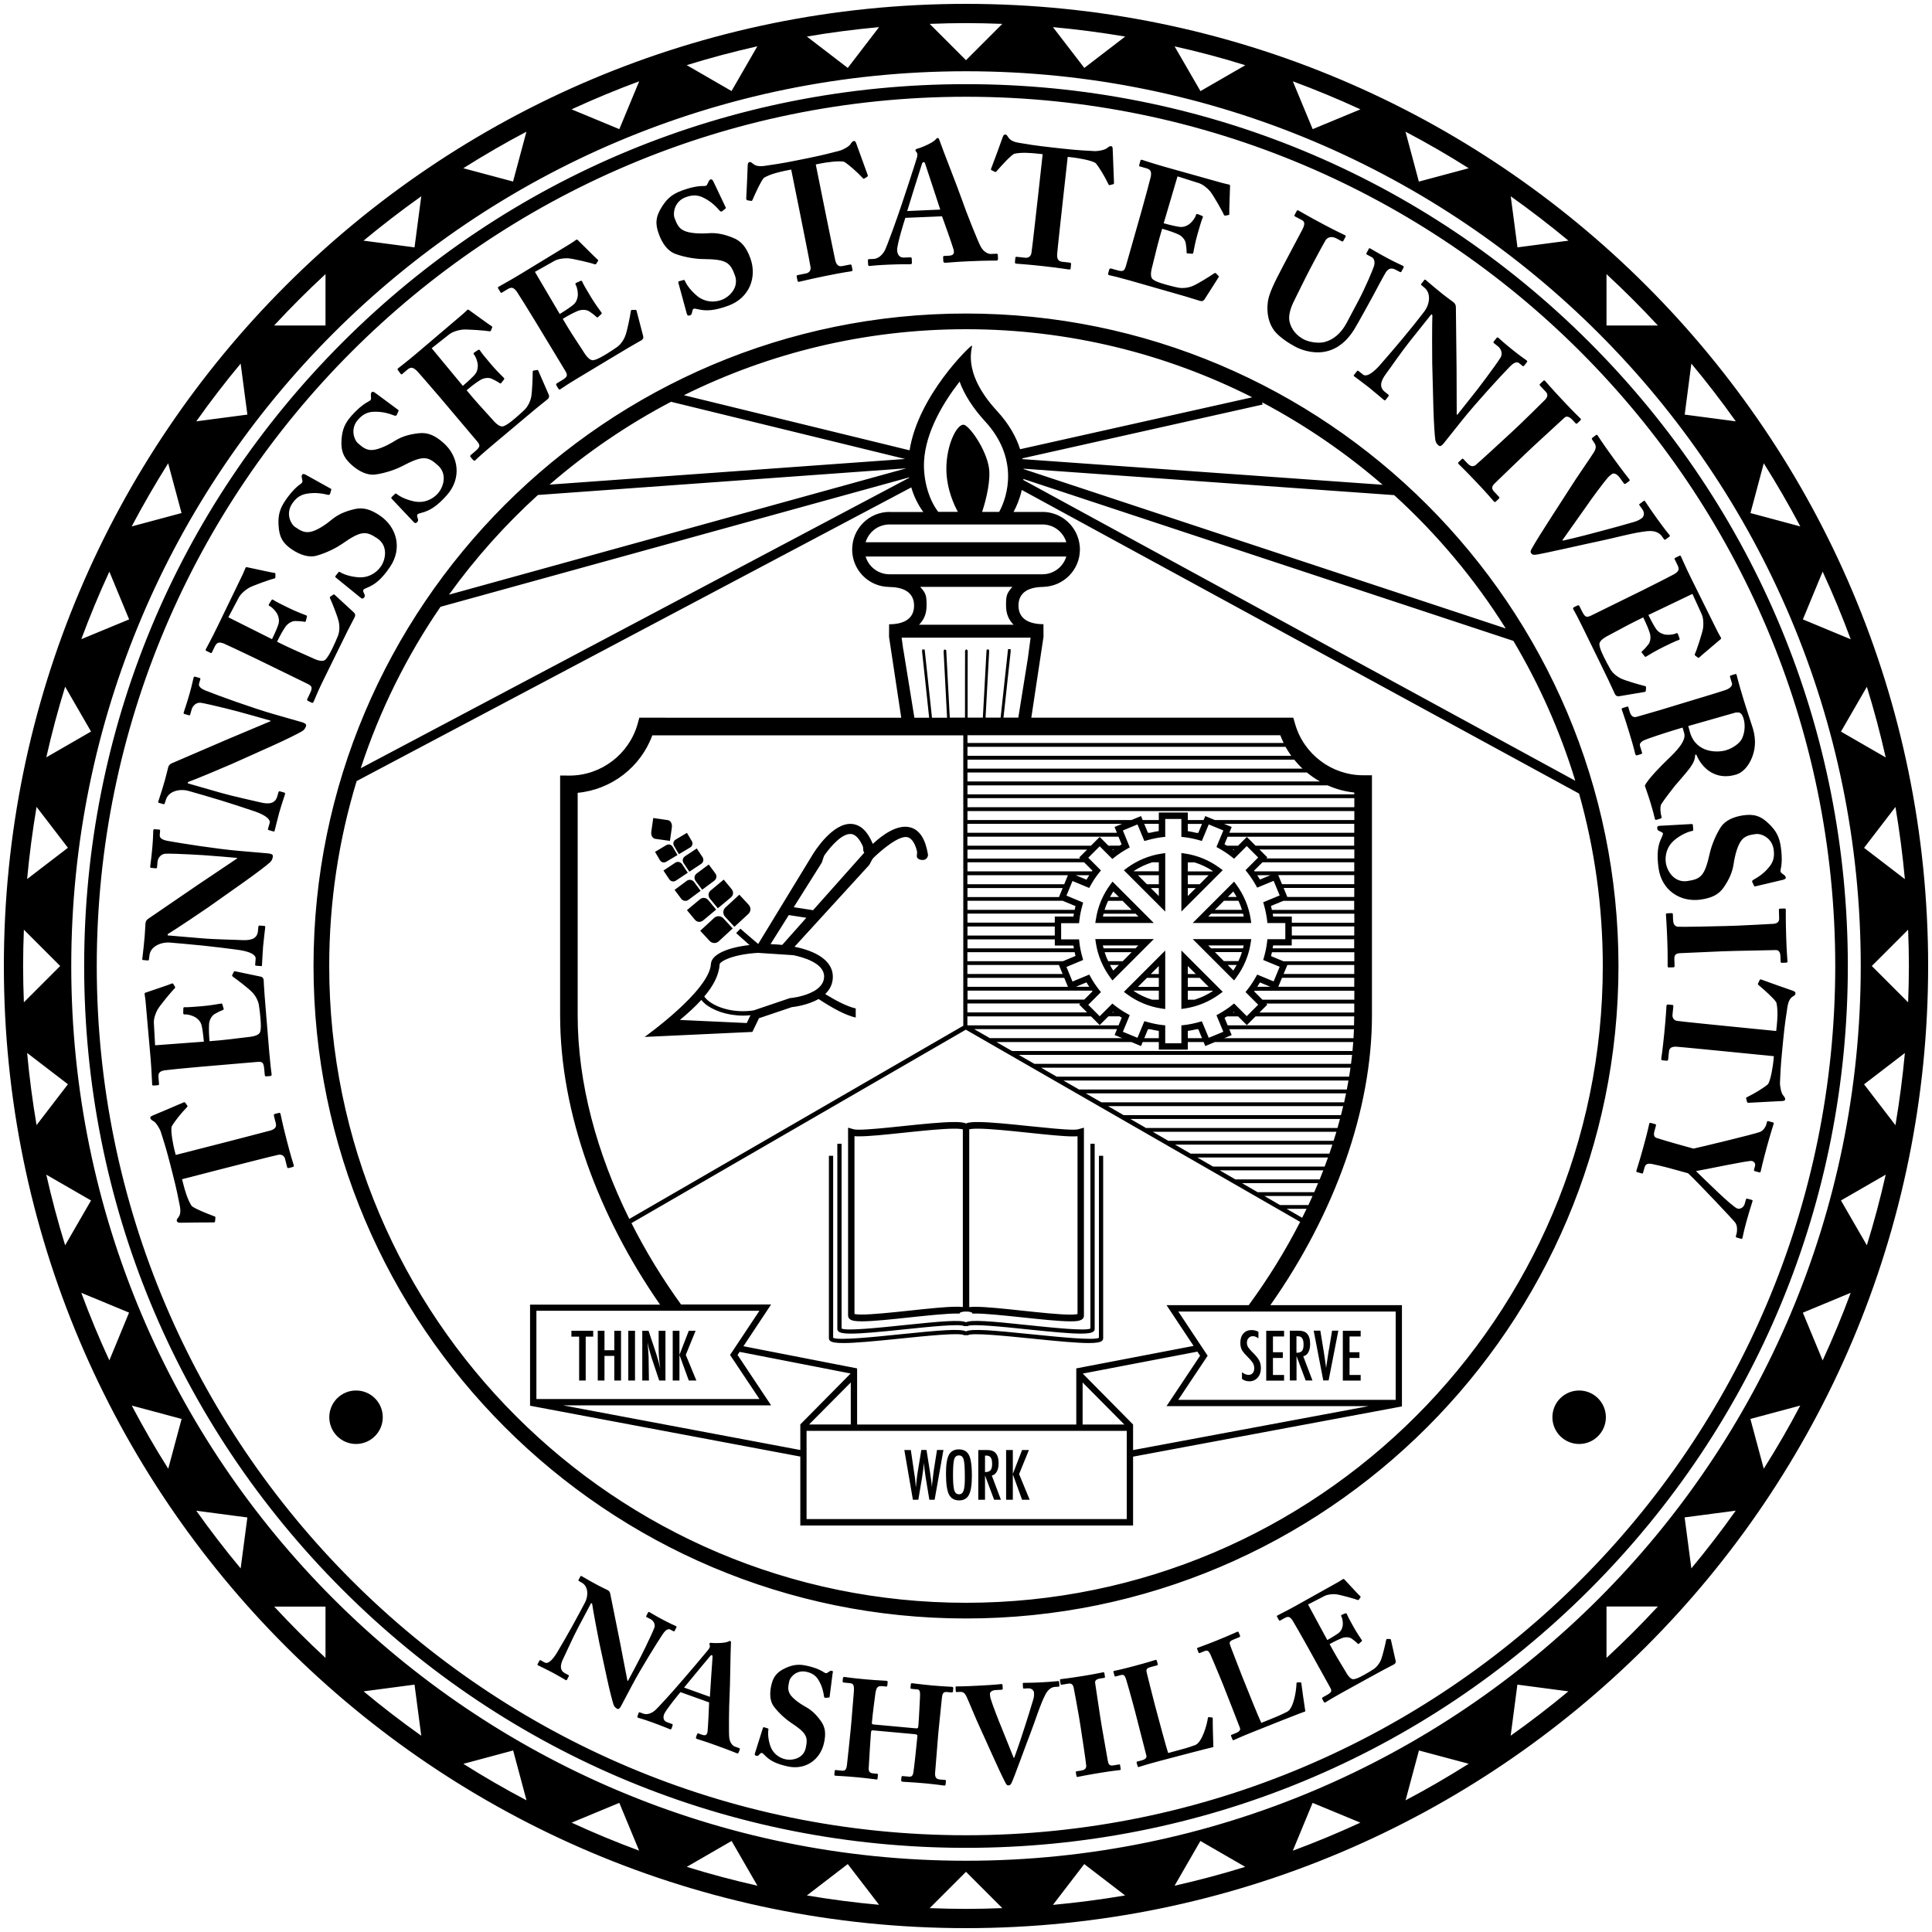<svg xmlns="http://www.w3.org/2000/svg" x="0px" y="0px" width="250px" height="250px">
<path d="M125,40.57c-46.56,0-84.43,37.88-84.43,84.43c0,46.56,37.88,84.43,84.43,84.43c46.56,0,84.43-37.87,84.43-84.43
	C209.43,78.44,171.56,40.57,125,40.57z M203.84,101.03l-71.42-38.92c0-0.04,0.01-0.08,0.01-0.13l63.4,20.95
	C199.18,88.57,201.89,94.63,203.84,101.03z M194.84,81.32L132.45,60.7c0-0.02,0-0.04,0-0.05l47.96,3.42
	C185.96,69.12,190.83,74.93,194.84,81.32z M178.91,62.73l-46.6-3.32c0-0.03-0.01-0.07-0.02-0.1l31.09-6.96l-0.06-0.29
	C168.92,55.03,174.15,58.61,178.91,62.73z M125,42.6c13.31,0,25.89,3.18,37.04,8.81l-30.04,6.72c-0.5-1.58-1.43-3.27-3.02-4.99
	c-4.79-5.22-2.96-8.42-3.23-8.42c-0.19,0-6.94,6.45-8.05,13.55L88.5,51.14C99.51,45.68,111.9,42.6,125,42.6z M146.62,184.33
	L146.62,184.33l-6.51-6.59l14.83-2.84l0.35,0.53l-4.34,6.52h26.17l-30.5,5.69L146.62,184.33L146.62,184.33z M99.78,181.85
	l-4.34-6.52l0.27-0.4l14.36,2.8l-6.51,6.59v0.01v3.3l-30.71-5.78H99.78z M69.41,181.03v-11.42h28.86l-3.8,5.72l3.8,5.7H69.41z
	 M110.09,178.89v5.44h-5.4L110.09,178.89z M104.37,185.15h41.43v11.42h-41.43V185.15z M140.09,184.33v-5.44l5.4,5.44H140.09z
	 M152.47,181.13l3.8-5.7l-3.8-5.72h28.13v11.43H152.47z M150.95,168.89l3.5,5.27l-15.18,2.91v7.26h-28.36v-7.26L96.2,174.2l3.58-5.4
	H88.13c-2.42-3.34-4.58-6.88-6.42-10.53l43.27-25.03l43.26,24.87c-1.88,3.68-4.11,7.3-6.66,10.78H150.95z M124.65,95.15v37.58
	l-43.22,25c-4.2-8.5-6.68-17.59-6.68-26.35v-28.79c4.36-0.41,8.15-3.32,9.66-7.44H124.65z M145.3,107.46l1.89-0.78l0.89,2.15
	l0.36-0.1c0.67-0.19,1.33-0.33,1.97-0.4l0.37-0.04v-2.32h2.09v2.32l0.37,0.04c0.63,0.07,1.28,0.2,1.93,0.39l0.35,0.1l0.89-2.14
	l1.89,0.78l-0.89,2.14l0.32,0.18c0.61,0.34,1.17,0.71,1.67,1.11l0.29,0.23l1.64-1.64l1.48,1.48l-1.64,1.64l0.23,0.29
	c0.39,0.49,0.76,1.05,1.1,1.65l0.18,0.32l2.13-0.88l0.78,1.89l-2.13,0.88l0.1,0.36c0.19,0.66,0.32,1.32,0.4,1.96l0.04,0.37h2.32
	v2.09h-2.32l-0.04,0.37c-0.07,0.63-0.21,1.29-0.4,1.96l-0.1,0.36l2.13,0.88l-0.78,1.89l-2.13-0.88l-0.18,0.32
	c-0.33,0.6-0.7,1.15-1.1,1.65l-0.23,0.29l1.64,1.64l-1.48,1.48l-1.64-1.64l-0.29,0.23c-0.5,0.4-1.06,0.77-1.67,1.11l-0.32,0.18
	l0.89,2.14l-1.89,0.78l-0.89-2.14l-0.35,0.1c-0.66,0.19-1.31,0.32-1.93,0.39l-0.37,0.04v2.32h-2.09v-2.32l-0.37-0.04
	c-0.64-0.07-1.3-0.21-1.97-0.4l-0.36-0.1l-0.89,2.15l-1.89-0.78l0.89-2.15l-0.32-0.18c-0.6-0.33-1.15-0.7-1.64-1.09l-0.29-0.23
	l-1.64,1.64l-1.48-1.48l1.64-1.64l-0.23-0.29c-0.39-0.5-0.77-1.05-1.1-1.66l-0.18-0.32l-2.17,0.9l-0.78-1.89l2.16-0.9l-0.1-0.35
	c-0.19-0.66-0.32-1.32-0.39-1.95l-0.04-0.37h-2.32v-2.09h2.32l0.04-0.37c0.07-0.63,0.2-1.28,0.39-1.94l0.1-0.36l-2.16-0.9l0.78-1.89
	l2.16,0.9l0.18-0.32c0.34-0.61,0.71-1.17,1.11-1.66l0.23-0.29l-1.64-1.64l1.48-1.48l1.64,1.64l0.29-0.23
	c0.49-0.39,1.05-0.76,1.64-1.09l0.32-0.18L145.3,107.46z M148.06,106.6h1.88v0.94c-0.37,0.05-0.74,0.13-1.11,0.22h-0.29
	L148.06,106.6z M153.7,107.55v-0.94h1.84l-0.48,1.16h-0.25C154.44,107.68,154.07,107.6,153.7,107.55z M159.51,109.93h0.21
	l-0.09,0.09C159.59,109.98,159.55,109.95,159.51,109.93z M162.69,113.25h1.71l-1.36,0.56C162.93,113.62,162.81,113.43,162.69,113.25
	z M164.39,127.69h-1.7c0.12-0.18,0.24-0.37,0.35-0.56L164.39,127.69z M159.72,131.02h-0.2c0.04-0.03,0.08-0.05,0.12-0.08
	L159.72,131.02z M155.54,134.34h-1.84v-0.94c0.37-0.05,0.75-0.13,1.14-0.22h0.22L155.54,134.34z M149.95,133.4v0.94h-1.88l0.48-1.16
	h0.27C149.2,133.27,149.57,133.34,149.95,133.4z M143.43,109.43l-1.13-1.13l-1.13,1.13h-15.99v-1.16h19.55l0.41,0.99
	c-0.09,0.06-0.18,0.12-0.27,0.17H143.43z M144.14,109.93c-0.04,0.03-0.08,0.06-0.12,0.09l-0.09-0.09H144.14z M140.68,109.93
	l-1.03,1.03l0.14,0.14h-14.6v-1.16H140.68z M140.28,111.58l1.08,1.08c-0.02,0.03-0.04,0.06-0.06,0.09h-16.11v-1.17H140.28z
	 M140.95,113.25c-0.12,0.19-0.24,0.38-0.36,0.58l-1.4-0.58H140.95z M138.19,113.25l-0.48,1.17h-12.53v-1.17H138.19z M137.51,114.91
	l-0.48,1.17h-11.84v-1.17H137.51z M137.53,116.57l1.64,0.68c-0.04,0.16-0.08,0.32-0.11,0.48h-13.87v-1.17H137.53z M138.96,118.23
	c-0.02,0.12-0.05,0.25-0.06,0.37h-2.41v0.79h-11.3v-1.17H138.96z M136.49,119.89v1.17h-11.3v-1.17H136.49z M136.49,121.55v0.8h2.41
	c0.02,0.12,0.04,0.24,0.06,0.37h-13.77v-1.17H136.49z M139.06,123.21c0.04,0.16,0.07,0.33,0.11,0.49l-1.63,0.68h-12.36v-1.17H139.06
	z M137.02,124.87l0.48,1.16h-12.32v-1.16H137.02z M137.71,126.53l0.48,1.16h-13.01v-1.16H137.71z M141.3,128.19
	c0.02,0.03,0.04,0.06,0.07,0.09l-1.07,1.07h-15.1v-1.16H141.3z M139.21,127.69l1.38-0.57c0.12,0.19,0.23,0.39,0.36,0.57H139.21z
	 M139.79,129.85l-0.14,0.14l1.02,1.02h-15.49v-1.16H139.79z M141.17,131.51l1.13,1.13l1.13-1.13h1.44c0.09,0.06,0.19,0.12,0.28,0.18
	l-0.41,0.99h-19.56v-1.16H141.17z M143.93,131.02l0.08-0.08c0.04,0.03,0.08,0.05,0.12,0.08H143.93z M144.54,133.17l-0.31,0.76
	l0.97,0.4h-17.12l-2.02-1.16H144.54z M144.22,107.01l0.31,0.75h-19.35v-1.16h20.02L144.22,107.01z M166.49,156.42h2.58
	c-0.19,0.39-0.37,0.77-0.57,1.16L166.49,156.42z M165.63,155.93l-2.02-1.17h6.23c-0.17,0.39-0.35,0.78-0.53,1.17H165.63z
	 M162.74,154.27l-2.02-1.17h9.84c-0.16,0.39-0.33,0.78-0.5,1.17H162.74z M159.85,152.61l-2.02-1.17h13.4
	c-0.15,0.39-0.3,0.78-0.46,1.17H159.85z M156.96,150.95l-2.02-1.17h16.9c-0.14,0.39-0.28,0.78-0.43,1.17H156.96z M154.07,149.28
	l-2.02-1.17h20.36c-0.13,0.39-0.26,0.78-0.39,1.17H154.07z M151.18,147.62l-2.02-1.17h23.77c-0.12,0.39-0.23,0.78-0.36,1.17H151.18z
	 M148.29,145.96l-2.02-1.17h27.12c-0.1,0.39-0.21,0.78-0.32,1.17H148.29z M145.4,144.3l-2.02-1.17h30.43
	c-0.09,0.39-0.19,0.78-0.29,1.17H145.4z M142.52,142.64l-2.02-1.16h33.68c-0.08,0.39-0.16,0.78-0.25,1.16H142.52z M139.63,140.98
	l-2.02-1.16h36.88c-0.07,0.39-0.14,0.78-0.21,1.16H139.63z M136.74,139.32l-2.02-1.16h40.03c-0.05,0.39-0.11,0.78-0.18,1.16H136.74z
	 M133.85,137.66l-2.02-1.16h43.13c-0.04,0.39-0.09,0.78-0.14,1.16H133.85z M130.96,136l-2.02-1.16h17.46l1.25,0.52l0.21-0.52h2.09
	v0.98h3.75v-0.98h2.05l0.21,0.52l1.25-0.52h17.9c-0.03,0.39-0.06,0.78-0.1,1.16H130.96z M158.41,134.34l0.97-0.4l-0.31-0.76h16.13
	c-0.01,0.39-0.04,0.78-0.06,1.16H158.41z M158.86,132.68l-0.4-0.97c0.11-0.06,0.21-0.13,0.31-0.19h1.44l1.13,1.13l1.13-1.13h12.76
	c0,0.39-0.01,0.78-0.02,1.16H158.86z M162.97,131.02l1.02-1.02l-0.14-0.14h11.39v1.16H162.97z M163.36,129.36l-1.07-1.07
	c0.02-0.03,0.04-0.06,0.06-0.09h12.9v1.16H163.36z M165.41,127.69l0.48-1.16h9.35v1.16H165.41z M166.1,126.03l0.48-1.16h8.66v1.16
	H166.1z M166.06,124.38l-1.59-0.66c0.04-0.17,0.08-0.34,0.12-0.5h10.66v1.17H166.06z M164.68,122.71c0.02-0.12,0.05-0.25,0.06-0.37
	h2.41v-0.8h8.08v1.17H164.68z M167.16,121.05v-1.17h8.08v1.17H167.16z M167.16,119.39v-0.79h-2.41c-0.02-0.12-0.04-0.25-0.06-0.37
	h10.56v1.17H167.16z M164.58,117.73c-0.04-0.17-0.07-0.33-0.12-0.5l1.6-0.66h9.17v1.17H164.58z M166.58,116.07l-0.48-1.17h9.14v1.17
	H166.58z M165.89,114.41l-0.48-1.17h9.83v1.17H165.89z M162.34,112.75c-0.02-0.03-0.04-0.06-0.06-0.09l1.08-1.08h11.88v1.17H162.34z
	 M163.86,111.09l0.14-0.14l-1.03-1.03h12.28v1.16H163.86z M162.47,109.43l-1.13-1.13l-1.13,1.13h-1.45c-0.1-0.06-0.2-0.13-0.31-0.19
	l0.4-0.97h16.38v1.16H162.47z M159.07,107.77l0.31-0.76l-0.98-0.41h16.84v1.16H159.07z M157.2,106.11l-1.24-0.51l-0.21,0.51h-2.05
	v-0.97h-3.75v0.97h-2.09l-0.21-0.51l-1.24,0.51h-21.22v-1.16h50.06v1.16H157.2z M125.19,104.45v-1.17h50.06v1.17H125.19z
	 M125.19,102.79v-1.16h46.61c1.08,0.48,2.24,0.8,3.44,0.92v0.24H125.19z M125.19,101.12v-1.16h43.92c0.53,0.43,1.09,0.83,1.69,1.16
	H125.19z M125.19,99.46V98.3h42.28c0.33,0.41,0.69,0.8,1.08,1.16H125.19z M125.19,97.8v-1.16h41.16c0.22,0.4,0.47,0.79,0.74,1.16
	H125.19z M125.19,96.14v-1h40.48c0.13,0.34,0.28,0.67,0.43,1H125.19z M133.01,85.15l-0.55,3.41l-0.69,4.3h-1.92l0.43-3.93l0.04-0.39
	l0.46-4.23l-0.01-0.32L130.44,84l-0.46,4.24l-0.04,0.39l-0.46,4.23l0,0h-1.95l0.22-4.01l0.02-0.39l0.23-4.22L127.91,84l-0.25,0.09
	l-0.23,4.22l-0.02,0.39l-0.23,4.16h-1.97l0-4.09v-0.39l0.01-4.2l-0.17-0.17l-0.17,0.16l-0.01,4.21v0.39l0,4.09h-1.97l-0.22-4.17
	l-0.02-0.38l-0.22-4.19l-0.25-0.09l-0.09,0.23l0.22,4.2l0.02,0.39l0.21,4.02h-1.96l0-0.07l-0.45-4.18l-0.04-0.39l-0.45-4.18
	l-0.32-0.01l-0.01,0.31l0.45,4.18l0.04,0.39l0.42,3.95h-1.91l-0.7-4.33l-0.74-4.55l-0.01,0l-0.2-1.48h16.69L133.01,85.15z
	 M118.92,80.84c0.61-0.6,0.98-1.39,0.98-2.49c0-1.24-0.06-1.56-0.83-2.41H131c-0.76,0.86-0.82,1.17-0.82,2.41
	c0,1.1,0.37,1.89,0.98,2.49H118.92z M115.07,74.31c-1.45-0.01-2.67-0.98-3.06-2.3h25.97c-0.39,1.32-1.61,2.29-3.06,2.3H115.07z
	 M112.01,70.17c0.38-1.29,1.54-2.23,2.93-2.3h20.12c1.39,0.07,2.55,1.02,2.92,2.3H112.01z M129.29,66.24h-2.2
	c0.29-0.89,1.01-3.3,0.93-5.2c-0.1-2.37-2.31-5.63-3.19-6.04c-0.88-0.41-2.41,2.48-2.37,5.76c0.03,2.58,1.05,4.68,1.49,5.47h-2.55
	c-1.34-1.77-1.94-4.37-1.83-6.53c0.2-3.86,2.58-7.73,4.6-10.32c0.62,1.69,1.71,3.41,3.29,5.13
	C131.86,59.29,130.41,64.22,129.29,66.24z M86.83,51.99l30.29,7.4l-46.01,3.32C75.9,58.56,81.18,54.96,86.83,51.99z M69.61,64.05
	l47.67-3.45L58.1,76.95C61.48,72.26,65.34,67.93,69.61,64.05z M57,78.52l60.65-16.75c0,0.02,0.01,0.04,0.01,0.05L46.68,99.41
	C49.13,91.92,52.63,84.9,57,78.52z M125,207.4c-45.44,0-82.4-36.96-82.4-82.4c0-8.32,1.24-16.36,3.55-23.93l71.77-38
	c0.31,1.08,0.81,2.15,1.55,3.18h-4.35v0l0,0h0v-0.01c-2.68,0-4.85,2.18-4.85,4.86c0,2.01,1.22,3.74,2.96,4.47
	c0.56,0.24,1.17,0.37,1.81,0.38v0.01c0,0,0.01,0,0.01,0c1.78,0,3.23,0.63,3.23,2.41c0,1.78-1.44,2.41-3.23,2.41
	c0,0-0.01,1.63-0.01,1.63v0h0l1.58,10.46H82.73l-0.23,0.83c-1.11,3.91-4.72,6.65-8.78,6.66l-1.24-0.01v31.04
	c0,12.68,5.01,26.03,12.93,37.43H68.59v0.01v13.04v0.03l34.97,6.58v8.92h43.06v-8.91l34.79-6.5v-0.03V169v-0.11h-17.03
	c8.4-11.93,13.15-25.36,13.15-37.51v-31.06h-1.14c-4.06,0-7.68-2.72-8.8-6.63l-0.24-0.82h-33.9l1.58-10.47c0,0-0.01-1.63-0.01-1.63
	c-1.78,0-3.23-0.63-3.23-2.41c0-1.78,1.44-2.41,3.23-2.41c0,0,0.01,0,0.01,0v-0.01c2.61-0.08,4.71-2.21,4.71-4.84
	c0-0.17-0.01-0.34-0.03-0.5c-0.25-2.45-2.32-4.36-4.83-4.36v0.01h-3.73c0.4-0.74,0.81-1.71,1.07-2.85l72.11,39.29
	c2,7.1,3.07,14.59,3.07,22.32C207.4,170.43,170.43,207.4,125,207.4z M205.69,44.31C184.14,22.76,155.48,10.89,125,10.89
	c-30.48,0-59.14,11.87-80.69,33.42C22.76,65.87,10.89,94.52,10.89,125c0,30.48,11.87,59.14,33.42,80.69
	c21.55,21.55,50.21,33.42,80.69,33.42c30.48,0,59.14-11.87,80.69-33.42c21.55-21.55,33.42-50.21,33.42-80.69
	C239.11,94.52,227.24,65.87,205.69,44.31 M125,237.48c-62.02,0-112.48-50.46-112.48-112.48C12.52,62.98,62.98,12.52,125,12.52
	S237.48,62.98,237.48,125C237.48,187.02,187.02,237.48,125,237.48 M125,0.5C56.24,0.5,0.5,56.24,0.5,125S56.24,249.5,125,249.5
	S249.5,193.76,249.5,125S193.76,0.5,125,0.5 M246.49,113.76l-5.28-4.05l4.06-5.29C245.79,107.49,246.2,110.6,246.49,113.76
	 M244.01,98.01l-5.79-3.34l3.35-5.8C242.5,91.86,243.31,94.92,244.01,98.01 M235.85,73.97c1.32,2.86,2.53,5.77,3.63,8.75l-6.19-2.57
	L235.85,73.97z M228.23,59.95c1.68,2.66,3.25,5.38,4.73,8.17l-6.45-1.73L228.23,59.95z M218.86,47.05c2.01,2.41,3.93,4.91,5.75,7.47
	l-6.61-0.87L218.86,47.05z M214.53,42.12h-6.65v-6.65C210.18,37.6,212.4,39.82,214.53,42.12 M202.96,31.14l-6.6,0.87l-0.87-6.61
	C198.05,27.22,200.54,29.14,202.96,31.14 M190.05,21.77l-6.45,1.73l-1.73-6.46C184.67,18.51,187.4,20.09,190.05,21.77 M176.04,14.15
	l-6.18,2.56l-2.57-6.19C170.26,11.62,173.18,12.83,176.04,14.15 M161.14,8.44l-5.8,3.35l-3.35-5.79
	C155.09,6.69,158.14,7.5,161.14,8.44 M145.6,4.73l-5.29,4.06l-4.06-5.28C139.4,3.8,142.52,4.21,145.6,4.73 M125,2.99
	c1.57,0,3.14,0.04,4.7,0.1l-4.7,4.7l-4.7-4.7C121.86,3.03,123.43,2.99,125,2.99 M113.75,3.51l-4.05,5.28l-5.29-4.06
	C107.48,4.2,110.6,3.8,113.75,3.51 M98,5.99l-3.34,5.79l-5.8-3.35C91.86,7.5,94.91,6.69,98,5.99 M82.71,10.52l-2.57,6.19l-6.18-2.56
	C76.82,12.83,79.74,11.62,82.71,10.52 M68.12,17.04l-1.73,6.45l-6.44-1.72C62.61,20.09,65.33,18.51,68.12,17.04 M54.51,25.4
	l-0.87,6.61l-6.6-0.87C49.46,29.14,51.95,27.22,54.51,25.4 M42.12,35.47v6.65h-6.65C37.6,39.82,39.82,37.6,42.12,35.47 M31.14,47.05
	l0.87,6.6l-6.61,0.87C27.22,51.95,29.13,49.46,31.14,47.05 M21.76,59.95l1.73,6.44l-6.45,1.73C18.51,65.33,20.09,62.61,21.76,59.95
	 M14.15,73.97l2.56,6.18l-6.19,2.56C11.62,79.74,12.83,76.83,14.15,73.97 M8.43,88.86l3.35,5.8l-5.79,3.34
	C6.69,94.91,7.5,91.86,8.43,88.86 M4.73,104.41l4.06,5.29l-5.28,4.05C3.8,110.6,4.21,107.49,4.73,104.41 M2.99,125
	c0-1.57,0.04-3.14,0.1-4.7l4.7,4.7l-4.7,4.7C3.03,128.14,2.99,126.57,2.99,125 M3.51,136.25l5.28,4.05l-4.06,5.29
	C4.21,142.52,3.8,139.4,3.51,136.25 M5.99,152l5.79,3.34l-3.35,5.8C7.5,158.14,6.69,155.09,5.99,152 M14.15,176.03
	c-1.32-2.85-2.53-5.77-3.63-8.74l6.18,2.56L14.15,176.03z M21.77,190.05c-1.68-2.65-3.25-5.38-4.72-8.17l6.45,1.73L21.77,190.05z
	 M31.14,202.95c-2.01-2.41-3.92-4.9-5.74-7.46l6.61,0.87L31.14,202.95z M42.12,214.53c-2.3-2.13-4.51-4.34-6.64-6.64l6.64,0V214.53z
	 M47.05,218.86l6.59-0.87l0.87,6.61C51.95,222.78,49.46,220.87,47.05,218.86 M59.96,228.24l6.44-1.73l1.73,6.45
	C65.33,231.49,62.61,229.91,59.96,228.24 M73.97,235.85l6.17-2.56l2.56,6.18C79.74,238.38,76.83,237.17,73.97,235.85 M88.87,241.57
	l5.8-3.35l3.34,5.79C94.91,243.31,91.86,242.5,88.87,241.57 M104.41,245.27l5.29-4.06l4.05,5.27
	C110.6,246.2,107.49,245.79,104.41,245.27 M125,247.01c-1.57,0-3.14-0.04-4.7-0.1l4.7-4.7l4.7,4.7
	C128.14,246.97,126.57,247.01,125,247.01 M136.25,246.49l4.05-5.28l5.29,4.06C142.51,245.79,139.4,246.2,136.25,246.49
	 M151.99,244.01l3.34-5.79l5.8,3.35C158.14,242.5,155.09,243.31,151.99,244.01 M167.29,239.48l2.56-6.19l6.18,2.56
	C173.17,237.17,170.26,238.38,167.29,239.48 M181.88,232.96l1.73-6.45l6.44,1.72C187.39,229.91,184.67,231.49,181.88,232.96
	 M195.48,224.6l0.87-6.61l6.6,0.87C200.54,220.86,198.05,222.78,195.48,224.6 M125,240.78C61.05,240.78,9.22,188.95,9.22,125
	C9.22,61.05,61.05,9.22,125,9.22S240.78,61.05,240.78,125C240.78,188.95,188.95,240.78,125,240.78 M207.88,214.53v-6.65h6.65
	C212.4,210.18,210.18,212.4,207.88,214.53 M218.86,202.95l-0.87-6.6l6.61-0.87C222.78,198.05,220.86,200.54,218.86,202.95
	 M228.23,190.05l-1.73-6.44l6.45-1.73C231.49,184.67,229.91,187.39,228.23,190.05 M235.85,176.04l-2.56-6.18l6.19-2.57
	C238.38,170.26,237.17,173.18,235.85,176.04 M241.57,161.14l-3.35-5.8l5.79-3.34C243.31,155.09,242.5,158.14,241.57,161.14
	 M245.27,145.6l-4.06-5.29l5.28-4.05C246.2,139.4,245.79,142.52,245.27,145.6 M242.21,125l4.7-4.7c0.06,1.56,0.1,3.13,0.1,4.7
	c0,1.57-0.04,3.14-0.1,4.7L242.21,125z M204.34,179.93c1.91,0,3.46,1.55,3.46,3.46c0,1.91-1.55,3.46-3.46,3.46
	c-1.91,0-3.46-1.55-3.46-3.46C200.88,181.47,202.43,179.93,204.34,179.93 M37.07,147.42c-0.6-2.34-0.71-3.03-0.76-3.24
	c-0.05-0.19-0.12-0.19-0.22-0.17l-0.48,0.12c-0.15,0.04-0.2,0.08-0.16,0.27l0.24,0.95c0.13,0.51-0.14,0.75-0.66,0.93
	c-0.31,0.1-6.21,1.61-6.5,1.69l-5.79,1.48l-0.18-0.7c-0.12-0.48-0.52-2.38-0.34-2.99c0.37-0.66,1.26-1.76,1.9-2.41
	c0.12-0.12,0.18-0.18,0.13-0.26l-0.28-0.4c-0.04-0.06-0.13-0.08-0.21-0.04c-1.07,0.46-3.58,1.53-4.03,1.71
	c-0.24,0.11-0.31,0.19-0.27,0.34c0.04,0.15,0.18,0.25,0.44,0.4c0.31,0.19,0.78,0.94,0.92,1.4c0.27,0.87,0.59,1.76,1.18,4.05
	l0.31,1.22c0.56,2.19,0.73,3.09,0.95,4.22c0.15,0.77,0.07,1.22-0.17,1.52c-0.18,0.25-0.25,0.33-0.21,0.48
	c0.04,0.15,0.15,0.23,0.44,0.23c0.44-0.02,3.4-0.04,4.34-0.04c0.07,0.01,0.17-0.04,0.17-0.13l0.05-0.51c0-0.09-0.08-0.14-0.2-0.17
	c-0.89-0.33-2.41-0.93-2.87-1.31c-0.54-0.8-0.89-2.06-1.06-2.73l-0.19-0.74l5.2-1.34c0.4-0.1,6.86-1.76,7.31-1.83
	c0.39-0.05,0.71,0.13,0.82,0.55l0.27,1.07c0.03,0.12,0.1,0.13,0.25,0.09l0.4-0.1c0.17-0.04,0.25-0.09,0.2-0.26
	C37.93,150.52,37.64,149.65,37.07,147.42 M19.69,140.33c0.01,0.13,0.1,0.15,0.16,0.14l0.52-0.04c0.15-0.01,0.21-0.04,0.21-0.13
	l-0.07-0.84c-0.05-0.58,0.08-0.82,0.77-0.96c0.22-0.04,2.88-0.31,4.67-0.46l7.25-0.62c0.76-0.07,0.92,0.01,1,1.01l0.06,0.65
	c0.01,0.15,0.08,0.21,0.21,0.2l0.46-0.04c0.17-0.01,0.23-0.06,0.22-0.22c-0.02-0.19-0.06-0.47-0.12-0.93
	c-0.04-0.43-0.11-1.04-0.18-1.84c-0.32-3.75-0.49-6.04-0.61-7.45c-0.1-1.39-0.12-1.87-0.12-1.97c-0.02-0.26-0.16-0.4-0.36-0.45
	l-3.35-0.7c-0.07-0.01-0.13,0.01-0.17,0.1l-0.19,0.39c-0.04,0.07-0.01,0.13,0.08,0.21c0.55,0.39,2,1.49,2.5,2.01
	c0.5,0.52,0.78,1.16,0.86,1.59c0.08,0.45,0.18,1.36,0.21,1.73c0.09,1.08,0.06,1.5-0.04,1.83c-0.11,0.29-0.48,0.56-1.6,0.66
	c-0.39,0.03-2.48,0.32-3.65,0.42l-1.3,0.11c-0.08-0.95-0.09-1.63-0.06-2.22c0.03-0.44,0.27-0.98,0.66-1.26
	c0.25-0.15,0.73-0.41,1.07-0.53c0.15-0.06,0.19-0.1,0.16-0.19l-0.15-0.51c-0.03-0.11-0.06-0.19-0.19-0.16
	c-0.45,0.08-1.48,0.26-2.46,0.34c-0.76,0.06-1.88,0.16-2.26,0.13c-0.13-0.01-0.15,0.08-0.16,0.19l-0.01,0.59
	c0.01,0.11,0.06,0.17,0.21,0.16c0.41-0.04,1.04,0.17,1.39,0.38c0.42,0.29,0.64,0.58,0.75,0.94c0.09,0.25,0.23,1.2,0.32,2.2
	l-6.31,0.47l-0.16-2.87c-0.03-0.59,0.2-1.22,0.45-1.7c0.26-0.52,2.04-2.64,2.21-2.76c0.1-0.08,0.12-0.19,0.06-0.27l-0.2-0.33
	c-0.08-0.1-0.12-0.1-0.22-0.05c-0.21,0.11-3.11,1.07-3.41,1.18c-0.06,0.03-0.1,0.08-0.09,0.18c0.01,0.11,0.09,0.51,0.12,0.86
	l0.67,7.6C19.65,139.09,19.65,139.85,19.69,140.33 M19.27,124.16l0.07-0.54c0.11-1.08,1.39-1.75,2.67-1.65l1.95,0.17
	c3.2,0.27,6.65,0.74,7.06,0.8c1.44,0.23,2.1,0.64,2.06,1.12l-0.06,0.76c-0.01,0.11,0.05,0.14,0.12,0.14l0.56,0.05
	c0.15,0.01,0.2,0,0.2-0.09c0.02-0.22,0.08-1.72,0.14-2.39c0.09-1.02,0.26-2.31,0.28-2.53c0.01-0.15-0.03-0.18-0.16-0.19l-0.52-0.04
	c-0.13-0.01-0.19,0.01-0.21,0.16l-0.05,0.54c-0.08,0.91-0.76,1.24-2.02,1.18c-0.82-0.05-3.5-0.08-5.3-0.24l-4.37-0.37l0.02-0.17
	c0.76-0.44,4.74-3.11,5.2-3.44c0.51-0.37,2.74-1.93,4.71-3.33c1.65-1.17,2.89-2.13,3.27-2.47c0.26-0.22,0.39-0.49,0.42-0.82
	c0.03-0.3-0.36-0.36-0.69-0.39l-3.7-0.32c-2.86-0.24-7.72-1.01-9.16-1.28c-0.77-0.13-1.12-0.38-1.09-0.75l0.05-0.61
	c0.01-0.09-0.08-0.12-0.18-0.12l-0.52-0.04c-0.13-0.01-0.17,0.01-0.19,0.2c-0.02,0.23,0,0.76-0.11,2.06
	c-0.14,1.6-0.26,2.29-0.28,2.53c-0.02,0.18,0.03,0.2,0.13,0.21l0.54,0.05c0.13,0.01,0.2,0,0.21-0.11l0.06-0.69
	c0.04-0.5,0.39-0.99,0.94-1.08c0.33-0.04,2.46,0.04,3.31,0.09c1.09,0.05,2.15,0.12,4.08,0.28l1.97,0.17l-0.01,0.08
	c-0.3,0.22-4.54,3.04-4.93,3.31c-0.86,0.58-6.44,4.4-6.58,4.5c-0.21,0.16-0.31,0.32-0.34,0.6c-0.02,0.26-0.04,0.91-0.1,1.65
	c-0.1,1.13-0.18,1.82-0.23,2.25c-0.04,0.41-0.07,0.58-0.08,0.69c-0.01,0.11,0.03,0.13,0.12,0.14l0.58,0.05
	C19.17,124.29,19.26,124.27,19.27,124.16 M39,93.43l-3.57-1.02c-2.76-0.79-7.39-2.47-8.74-3.02c-0.74-0.28-1.03-0.59-0.93-0.94
	l0.17-0.58c0.02-0.08-0.05-0.13-0.16-0.16l-0.5-0.14c-0.12-0.04-0.17-0.03-0.23,0.16c-0.07,0.23-0.15,0.75-0.5,2
	c-0.44,1.55-0.7,2.2-0.76,2.43c-0.05,0.17-0.01,0.2,0.09,0.23l0.52,0.15c0.12,0.04,0.19,0.03,0.22-0.07l0.19-0.67
	c0.14-0.48,0.57-0.9,1.13-0.87c0.33,0.03,2.41,0.51,3.23,0.72c1.06,0.26,2.09,0.53,3.95,1.06l1.9,0.54l-0.02,0.08
	c-0.34,0.15-5.03,2.11-5.47,2.3c-0.95,0.41-7.16,3.09-7.32,3.15c-0.23,0.11-0.37,0.26-0.44,0.53c-0.07,0.25-0.21,0.89-0.41,1.6
	c-0.31,1.09-0.52,1.75-0.66,2.16c-0.12,0.4-0.18,0.56-0.21,0.66c-0.03,0.1,0.01,0.14,0.09,0.16l0.56,0.16
	c0.06,0.02,0.15,0.02,0.18-0.08l0.17-0.51c0.32-1.04,1.7-1.46,2.94-1.11l1.88,0.54c3.09,0.88,6.39,2.01,6.78,2.14
	c1.37,0.5,1.95,1.03,1.81,1.49l-0.21,0.73c-0.03,0.1,0.03,0.14,0.09,0.16l0.54,0.16c0.15,0.04,0.19,0.03,0.22-0.05
	c0.06-0.21,0.41-1.67,0.59-2.32c0.28-0.98,0.7-2.22,0.76-2.43c0.04-0.15,0-0.18-0.12-0.22l-0.5-0.14c-0.12-0.04-0.19-0.03-0.23,0.12
	l-0.15,0.52c-0.25,0.88-0.99,1.08-2.21,0.77c-0.8-0.2-3.42-0.75-5.16-1.25l-4.22-1.21l0.05-0.17c0.83-0.28,5.24-2.14,5.76-2.38
	c0.58-0.27,3.06-1.36,5.26-2.36c1.84-0.83,3.24-1.54,3.68-1.8c0.3-0.16,0.48-0.41,0.57-0.72C39.68,93.65,39.31,93.52,39,93.43
	 M41.69,88.32c1.65-3.38,2.68-5.44,3.3-6.71c0.63-1.24,0.86-1.66,0.91-1.76c0.11-0.23,0.06-0.43-0.08-0.57l-2.52-2.32
	c-0.05-0.05-0.12-0.06-0.19,0l-0.36,0.24c-0.07,0.04-0.08,0.11-0.04,0.22c0.28,0.62,0.96,2.3,1.12,3.01
	c0.16,0.71,0.07,1.39-0.08,1.8c-0.16,0.43-0.54,1.26-0.7,1.59c-0.48,0.98-0.72,1.32-0.97,1.56c-0.24,0.2-0.7,0.24-1.71-0.26
	c-0.35-0.17-2.29-1-3.35-1.51l-1.17-0.57c0.42-0.86,0.75-1.45,1.09-1.94c0.25-0.36,0.73-0.71,1.21-0.74c0.29,0,0.84,0.02,1.19,0.09
	c0.16,0.03,0.21,0.01,0.23-0.08l0.13-0.51c0.03-0.11,0.05-0.19-0.08-0.23c-0.43-0.16-1.4-0.54-2.28-0.97c-0.68-0.33-1.7-0.83-2-1.05
	c-0.11-0.08-0.16-0.01-0.23,0.08l-0.31,0.5c-0.05,0.1-0.04,0.18,0.1,0.24c0.37,0.18,0.8,0.68,0.99,1.04
	c0.21,0.47,0.25,0.82,0.17,1.19c-0.05,0.26-0.42,1.15-0.86,2.05l-5.65-2.83l1.34-2.54c0.28-0.52,0.8-0.94,1.25-1.23
	c0.49-0.32,3.11-1.22,3.31-1.24c0.13-0.01,0.19-0.1,0.19-0.2l0-0.39c-0.01-0.13-0.05-0.15-0.17-0.15c-0.23-0.02-3.22-0.68-3.54-0.74
	c-0.07-0.01-0.12,0.01-0.17,0.11c-0.05,0.1-0.19,0.49-0.34,0.8l-3.32,6.86c-0.87,1.78-1.26,2.43-1.47,2.86
	c-0.06,0.12,0.01,0.17,0.07,0.2l0.47,0.23c0.14,0.07,0.2,0.08,0.24,0l0.37-0.76c0.26-0.53,0.49-0.66,1.15-0.43
	c0.2,0.08,2.63,1.21,4.25,2l6.54,3.19c0.68,0.33,0.78,0.48,0.34,1.38l-0.28,0.59c-0.07,0.14-0.04,0.22,0.08,0.28l0.41,0.2
	c0.16,0.08,0.23,0.07,0.3-0.07c0.09-0.18,0.19-0.44,0.37-0.86C41.09,89.6,41.34,89.05,41.69,88.32 M37.75,71.08
	c1.04,0.71,2.18,1.09,3.16,0.84c1.42-0.38,2.77-1.13,3.34-1.53c2.47-1.73,3.1-1.72,4.59-0.71c1.42,0.97,1.05,2.74,0.46,3.6
	c-0.59,0.86-1.59,1.47-2.77,1.43c-0.99-0.05-1.94-0.32-2.52-0.67c-0.13-0.08-0.18-0.04-0.23,0.03l-0.35,0.44
	c-0.05,0.07-0.08,0.13,0.03,0.23l3.21,2.61c0.19,0.16,0.32,0.14,0.46-0.05c0.08-0.12,0.13-0.23,0-0.47
	c-0.11-0.23-0.18-0.39-0.11-0.5c0.06-0.09,0.19-0.16,0.48-0.28c1.02-0.41,1.86-1.07,2.96-2.68c1.62-2.37,0.91-5.14-1.28-6.64
	c-1.26-0.86-2.24-1.11-3.35-0.84c-1.17,0.28-2.1,0.68-2.93,1.37c-0.85,0.71-1.98,1.44-2.78,1.57c-0.76,0.14-1.31-0.21-1.97-0.66
	c-0.47-0.32-1.25-1.67-0.33-3.02c0.55-0.81,1.17-1.17,1.98-1.28c1.06-0.17,1.97,0,2.63,0.16c0.16,0.03,0.26-0.03,0.29-0.15
	l0.14-0.48c0.02-0.07,0.03-0.12-0.05-0.16l-3.26-1.81c-0.12-0.06-0.34-0.16-0.43-0.03c-0.08,0.11-0.1,0.22-0.08,0.34l0.08,0.39
	c0.05,0.19,0,0.34-0.19,0.47c-0.4,0.28-1.09,0.83-1.99,2.14c-0.75,1.09-0.96,1.95-0.9,3.17C36.11,69.56,36.66,70.34,37.75,71.08
	 M45.5,60.16c0.94,0.84,2.02,1.36,3.02,1.25c1.45-0.19,2.9-0.76,3.51-1.09c2.68-1.4,3.3-1.31,4.64-0.1
	c1.28,1.15,0.68,2.86-0.01,3.63c-0.69,0.78-1.76,1.25-2.92,1.06c-0.98-0.18-1.88-0.57-2.41-0.99c-0.11-0.1-0.17-0.07-0.23,0
	l-0.41,0.39c-0.06,0.07-0.1,0.11,0,0.23l2.84,3.01c0.16,0.17,0.3,0.18,0.46,0c0.1-0.11,0.16-0.21,0.07-0.47
	c-0.08-0.24-0.13-0.41-0.04-0.51c0.07-0.08,0.21-0.14,0.51-0.21c1.06-0.27,1.99-0.82,3.29-2.28c1.91-2.14,1.57-4.98-0.41-6.75
	c-1.13-1.01-2.08-1.4-3.21-1.27c-1.19,0.13-2.16,0.4-3.08,0.97c-0.94,0.59-2.15,1.17-2.97,1.2c-0.77,0.04-1.27-0.38-1.87-0.91
	c-0.42-0.38-1.02-1.82,0.06-3.03c0.65-0.73,1.31-1.01,2.13-1.01c1.08-0.03,1.95,0.26,2.58,0.5c0.16,0.05,0.26,0,0.3-0.11l0.21-0.46
	c0.03-0.06,0.04-0.11-0.03-0.17l-3-2.22c-0.11-0.07-0.32-0.2-0.42-0.08c-0.09,0.1-0.13,0.21-0.12,0.33l0.02,0.4
	c0.03,0.2-0.04,0.34-0.25,0.44c-0.43,0.23-1.19,0.68-2.25,1.86c-0.89,0.99-1.21,1.81-1.31,3.03C44.07,58.44,44.52,59.28,45.5,60.16
	 M51.8,48.32c0.1,0.12,0.16,0.15,0.22,0.1l0.65-0.55c0.45-0.38,0.71-0.4,1.23,0.07c0.16,0.15,1.91,2.17,3.08,3.54l4.7,5.56
	c0.49,0.58,0.52,0.75-0.24,1.4l-0.5,0.42c-0.12,0.1-0.12,0.19-0.04,0.29l0.3,0.35c0.11,0.13,0.19,0.15,0.3,0.06
	c0.15-0.13,0.35-0.33,0.69-0.64c0.33-0.28,0.78-0.69,1.4-1.21c2.87-2.42,4.65-3.89,5.73-4.81c1.08-0.88,1.46-1.17,1.54-1.24
	c0.2-0.17,0.23-0.36,0.16-0.56l-1.37-3.14c-0.03-0.06-0.08-0.1-0.18-0.08l-0.42,0.07c-0.08,0.01-0.11,0.07-0.12,0.19
	c0,0.68-0.06,2.49-0.19,3.21c-0.14,0.71-0.5,1.3-0.8,1.61c-0.32,0.33-1.01,0.93-1.29,1.17c-0.83,0.7-1.19,0.92-1.52,1.03
	c-0.3,0.08-0.74-0.06-1.46-0.93c-0.25-0.3-1.7-1.84-2.45-2.73l-0.84-1c0.73-0.62,1.27-1.02,1.78-1.33c0.37-0.23,0.95-0.35,1.4-0.19
	c0.27,0.12,0.76,0.36,1.05,0.57c0.13,0.09,0.19,0.09,0.24,0.02l0.33-0.42c0.07-0.09,0.12-0.16,0.02-0.25
	c-0.33-0.32-1.07-1.06-1.7-1.81c-0.49-0.58-1.22-1.44-1.41-1.77c-0.07-0.11-0.15-0.07-0.25-0.02l-0.49,0.33
	c-0.08,0.07-0.11,0.15-0.01,0.26c0.27,0.31,0.46,0.95,0.49,1.35c0,0.51-0.1,0.86-0.33,1.16c-0.16,0.22-0.85,0.89-1.61,1.53
	l-4.03-4.87l2.25-1.78c0.46-0.36,1.11-0.54,1.64-0.62c0.58-0.09,3.33,0.14,3.53,0.2c0.12,0.04,0.22-0.01,0.25-0.1l0.15-0.36
	c0.04-0.12,0.01-0.15-0.09-0.21c-0.21-0.11-2.68-1.92-2.94-2.1c-0.06-0.04-0.12-0.04-0.2,0.03c-0.08,0.07-0.37,0.37-0.64,0.59
	l-5.81,4.94c-1.51,1.28-2.14,1.72-2.5,2.02c-0.1,0.08-0.06,0.16-0.02,0.21L51.8,48.32z M64.72,37.75c0.08,0.13,0.13,0.17,0.2,0.13
	l0.73-0.44c0.5-0.31,0.77-0.29,1.2,0.26c0.13,0.18,1.55,2.44,2.48,3.98l3.77,6.23c0.39,0.65,0.4,0.83-0.46,1.34l-0.56,0.34
	c-0.13,0.08-0.15,0.17-0.08,0.28l0.23,0.39c0.09,0.15,0.16,0.18,0.29,0.1c0.17-0.1,0.4-0.27,0.78-0.52
	c0.37-0.23,0.88-0.56,1.57-0.97c3.22-1.95,5.2-3.12,6.41-3.85c1.2-0.7,1.62-0.93,1.71-0.98c0.23-0.14,0.29-0.33,0.24-0.53
	l-0.86-3.31c-0.02-0.07-0.07-0.11-0.16-0.1l-0.43,0c-0.08,0-0.12,0.05-0.15,0.17c-0.1,0.67-0.45,2.45-0.7,3.14
	c-0.25,0.68-0.69,1.21-1.04,1.47c-0.37,0.27-1.14,0.76-1.45,0.95c-0.93,0.56-1.32,0.72-1.66,0.78c-0.31,0.04-0.72-0.18-1.3-1.14
	c-0.2-0.33-1.38-2.08-1.99-3.09l-0.67-1.12c0.82-0.5,1.42-0.81,1.96-1.03c0.41-0.17,1-0.2,1.42,0.03c0.25,0.16,0.69,0.47,0.94,0.72
	c0.12,0.11,0.18,0.12,0.24,0.06l0.39-0.36c0.08-0.08,0.15-0.14,0.06-0.24c-0.27-0.37-0.89-1.21-1.39-2.05
	c-0.39-0.65-0.98-1.62-1.11-1.97c-0.05-0.12-0.14-0.1-0.24-0.06l-0.54,0.25c-0.09,0.05-0.13,0.12-0.05,0.26
	c0.21,0.35,0.3,1.01,0.27,1.41c-0.08,0.5-0.23,0.83-0.51,1.09c-0.19,0.19-0.97,0.74-1.83,1.26l-3.21-5.45l2.5-1.41
	c0.51-0.28,1.18-0.36,1.72-0.35c0.58,0,3.27,0.66,3.45,0.76c0.11,0.06,0.22,0.02,0.27-0.06l0.21-0.33c0.06-0.11,0.04-0.15-0.06-0.22
	c-0.19-0.14-2.34-2.32-2.57-2.53c-0.05-0.04-0.11-0.06-0.2,0c-0.09,0.06-0.42,0.31-0.72,0.49l-6.52,3.97
	c-1.69,1.02-2.38,1.36-2.79,1.61c-0.11,0.07-0.08,0.15-0.05,0.21L64.72,37.75z M87.33,32.83c1.37,0.52,2.92,0.69,3.61,0.69
	c3.02,0.03,3.53,0.4,4.15,2.09c0.59,1.61-0.74,2.84-1.72,3.2c-0.98,0.36-2.14,0.28-3.08-0.45c-0.78-0.62-1.39-1.39-1.66-2.01
	c-0.05-0.14-0.12-0.14-0.2-0.11l-0.54,0.15c-0.08,0.03-0.14,0.05-0.11,0.2l1.09,4c0.06,0.23,0.18,0.3,0.4,0.22
	c0.14-0.05,0.24-0.11,0.28-0.38c0.05-0.25,0.08-0.42,0.2-0.47c0.1-0.04,0.24-0.02,0.55,0.05c1.07,0.26,2.14,0.21,3.97-0.46
	c2.69-0.99,3.73-3.66,2.82-6.15c-0.52-1.43-1.18-2.21-2.24-2.63c-1.11-0.45-2.1-0.67-3.18-0.59c-1.1,0.08-2.45,0.02-3.18-0.34
	c-0.7-0.32-0.94-0.93-1.22-1.68c-0.19-0.53-0.05-2.09,1.48-2.65c0.92-0.34,1.63-0.27,2.35,0.11c0.96,0.48,1.6,1.15,2.04,1.66
	c0.11,0.12,0.23,0.12,0.32,0.04l0.39-0.31c0.06-0.04,0.09-0.08,0.06-0.16l-1.6-3.37c-0.06-0.12-0.19-0.32-0.33-0.27
	c-0.12,0.04-0.21,0.12-0.26,0.23l-0.17,0.36c-0.07,0.19-0.2,0.28-0.43,0.27c-0.49-0.01-1.37,0.04-2.86,0.58
	c-1.25,0.46-1.92,1.02-2.58,2.06c-0.89,1.37-0.89,2.31-0.43,3.56C85.68,31.49,86.39,32.46,87.33,32.83 M96.72,25.92l0.5,0.08
	c0.09,0,0.14-0.07,0.18-0.19c0.38-0.88,1.05-2.36,1.45-2.8c0.83-0.5,2.1-0.78,2.78-0.92l0.75-0.15l1.06,5.26
	c0.08,0.41,1.4,6.95,1.45,7.4c0.04,0.39-0.17,0.7-0.59,0.78l-1.09,0.22c-0.13,0.03-0.14,0.09-0.11,0.24l0.08,0.4
	c0.03,0.17,0.07,0.25,0.24,0.22c0.3-0.06,1.18-0.3,3.44-0.76c2.36-0.48,3.06-0.55,3.27-0.59c0.19-0.04,0.2-0.11,0.18-0.21l-0.1-0.49
	c-0.03-0.15-0.07-0.21-0.26-0.17l-0.96,0.19c-0.51,0.1-0.75-0.18-0.9-0.71c-0.08-0.31-1.29-6.28-1.35-6.58l-1.18-5.86l0.7-0.14
	c0.49-0.1,2.4-0.4,3-0.19c0.63,0.4,1.69,1.35,2.31,2.02c0.12,0.13,0.17,0.19,0.25,0.15l0.41-0.26c0.06-0.03,0.08-0.13,0.05-0.21
	c-0.4-1.09-1.33-3.66-1.49-4.11c-0.09-0.25-0.17-0.32-0.32-0.29c-0.15,0.03-0.26,0.16-0.43,0.42c-0.2,0.31-0.98,0.73-1.45,0.85
	c-0.89,0.22-1.79,0.49-4.11,0.96l-1.24,0.25c-2.22,0.45-3.12,0.56-4.26,0.73c-0.78,0.11-1.22,0-1.51-0.25
	c-0.24-0.19-0.32-0.27-0.47-0.24c-0.15,0.03-0.24,0.14-0.25,0.43c0,0.44-0.14,3.4-0.19,4.34C96.59,25.81,96.63,25.91,96.72,25.92
	 M112.31,33.73c-0.01-0.13,0.01-0.19,0.14-0.2l0.56-0.02c0.52-0.02,1.03-0.35,1.44-1.02c0.28-0.47,1.66-4.31,2.3-6.25
	c0.16-0.44,1.71-5.18,1.88-5.78c0.06-0.22,0.15-0.51-0.01-0.74c-0.07-0.08-0.16-0.19-0.16-0.27c0-0.07,0.04-0.16,0.21-0.2
	c0.69-0.18,2.08-0.81,2.39-1.19c0.1-0.11,0.16-0.2,0.27-0.21c0.13-0.01,0.18,0.12,0.26,0.36c0.47,1.35,2.37,6.14,2.84,7.51
	c0.57,1.67,2.16,5.65,2.49,6.22c0.4,0.7,0.98,0.94,1.3,0.92l0.74-0.03c0.13,0,0.16,0.08,0.16,0.19l0.02,0.41
	c0.01,0.13-0.01,0.28-0.18,0.29c-0.41,0.02-0.87-0.03-3.65,0.09c-1.8,0.08-2.56,0.18-3,0.19c-0.22,0.01-0.24-0.12-0.25-0.27
	l-0.02-0.41c0-0.11,0.01-0.19,0.12-0.2l0.61-0.03c0.58-0.03,0.77-0.25,0.62-0.81c-0.23-0.77-1.2-3.52-1.49-4.29l-4.75,0.2
	c-0.16,0.47-1.09,3.48-1.06,4.18c0.02,0.48,0.24,0.99,0.89,0.96l0.76-0.03c0.22-0.01,0.24,0.08,0.24,0.16l0.02,0.48
	c0.01,0.17-0.01,0.24-0.19,0.25c-0.28,0.01-1.17-0.02-2.96,0.06c-1.58,0.07-2.06,0.15-2.36,0.17c-0.13,0-0.16-0.12-0.16-0.27
	L112.31,33.73z M119.28,21.27c-0.1,0.29-1.74,5.49-1.89,6.04l4.28-0.19c-0.22-0.64-1.7-5.15-1.87-5.68
	c-0.1-0.32-0.15-0.47-0.26-0.47C119.4,20.98,119.33,21.07,119.28,21.27 M128.3,22.02l0.46,0.23c0.08,0.03,0.16-0.03,0.23-0.13
	c0.63-0.72,1.72-1.93,2.24-2.22c0.94-0.22,2.24-0.1,2.93-0.03l0.76,0.08l-0.59,5.34c-0.05,0.41-0.78,7.04-0.87,7.49
	c-0.09,0.39-0.37,0.62-0.81,0.57l-1.1-0.12c-0.13-0.01-0.16,0.05-0.17,0.2l-0.04,0.41c-0.02,0.17-0.01,0.26,0.16,0.28
	c0.3,0.03,1.22,0.07,3.51,0.32c2.4,0.27,3.08,0.41,3.3,0.43c0.19,0.02,0.22-0.04,0.23-0.15l0.05-0.5c0.02-0.15,0-0.22-0.19-0.24
	l-0.97-0.11c-0.52-0.06-0.66-0.4-0.64-0.95c0.01-0.33,0.68-6.38,0.71-6.68l0.66-5.94l0.71,0.08c0.5,0.06,2.41,0.35,2.92,0.74
	c0.48,0.58,1.2,1.79,1.59,2.62c0.07,0.16,0.11,0.23,0.19,0.22l0.47-0.12c0.07-0.01,0.12-0.1,0.11-0.19
	c-0.05-1.16-0.16-3.89-0.17-4.37c-0.01-0.26-0.07-0.36-0.22-0.37c-0.15-0.02-0.29,0.08-0.53,0.27c-0.29,0.23-1.16,0.4-1.64,0.37
	c-0.91-0.06-1.85-0.07-4.21-0.33l-1.25-0.14c-2.25-0.25-3.15-0.41-4.28-0.6c-0.77-0.13-1.16-0.37-1.37-0.7
	c-0.17-0.26-0.22-0.35-0.37-0.37c-0.15-0.02-0.27,0.06-0.36,0.33c-0.13,0.42-1.16,3.19-1.5,4.08
	C128.21,21.88,128.22,21.99,128.3,22.02 M143.53,34.89l-0.12,0.44c-0.05,0.17-0.02,0.24,0.12,0.28c0.19,0.05,0.47,0.11,0.91,0.21
	c0.42,0.12,1.01,0.27,1.78,0.48c3.62,1.03,5.83,1.68,7.19,2.06c1.33,0.4,1.79,0.55,1.89,0.58c0.25,0.07,0.43-0.01,0.55-0.18
	l1.84-2.89c0.04-0.06,0.04-0.12-0.04-0.19l-0.3-0.31c-0.05-0.06-0.12-0.06-0.23,0c-0.56,0.38-2.1,1.35-2.77,1.63
	c-0.67,0.28-1.36,0.31-1.79,0.24c-0.45-0.08-1.33-0.31-1.69-0.41c-1.05-0.3-1.43-0.47-1.7-0.69c-0.24-0.2-0.36-0.65-0.05-1.73
	c0.11-0.38,0.58-2.44,0.9-3.56l0.36-1.25c0.92,0.26,1.56,0.49,2.1,0.73c0.4,0.18,0.82,0.6,0.94,1.06c0.05,0.29,0.13,0.83,0.12,1.19
	c0,0.16,0.03,0.21,0.12,0.21l0.53,0.04c0.11,0.01,0.2,0.01,0.22-0.12c0.08-0.45,0.28-1.48,0.55-2.42c0.21-0.73,0.52-1.82,0.68-2.16
	c0.06-0.12-0.02-0.16-0.12-0.21l-0.55-0.22c-0.1-0.03-0.18,0-0.22,0.14c-0.11,0.4-0.53,0.91-0.85,1.16
	c-0.42,0.29-0.77,0.39-1.15,0.37c-0.27-0.01-1.21-0.21-2.17-0.48l1.79-6.07l2.74,0.87c0.56,0.18,1.07,0.62,1.43,1.01
	c0.4,0.43,1.75,2.84,1.8,3.04c0.03,0.12,0.13,0.17,0.23,0.16l0.38-0.07c0.12-0.03,0.14-0.08,0.12-0.19c-0.03-0.23,0.1-3.29,0.1-3.61
	c0-0.07-0.04-0.12-0.14-0.15c-0.1-0.03-0.51-0.1-0.85-0.2l-7.35-2.06c-1.9-0.54-2.62-0.81-3.07-0.94c-0.13-0.04-0.17,0.04-0.19,0.11
	l-0.14,0.5c-0.04,0.15-0.04,0.21,0.04,0.24l0.82,0.23c0.57,0.16,0.73,0.37,0.63,1.06c-0.04,0.21-0.73,2.8-1.22,4.53l-1.99,7
	c-0.21,0.73-0.33,0.86-1.29,0.58l-0.63-0.18C143.65,34.72,143.57,34.77,143.53,34.89 M167.6,44.86c1.25,0.66,2.79,0.91,4.03,0.61
	c1.47-0.35,2.63-1.29,3.58-2.8c0.45-0.72,2.28-4.06,2.42-4.32c0.14-0.27,1.55-2.92,1.73-3.17c0.14-0.17,0.48-0.68,1.21-0.29
	l0.59,0.31c0.1,0.05,0.16-0.01,0.22-0.13l0.23-0.42c0.05-0.1,0.07-0.18-0.1-0.27c-0.17-0.09-0.82-0.36-1.85-0.91
	c-1.31-0.69-2.16-1.22-2.35-1.32c-0.12-0.06-0.16-0.03-0.2,0.07l-0.27,0.5c-0.05,0.1-0.06,0.16,0.05,0.23l0.62,0.33
	c0.33,0.17,0.45,0.68,0.26,1.22c-0.16,0.48-1.09,2.7-1.94,4.31l-1.57,2.96c-0.73,1.38-1.74,2.2-2.87,2.49
	c-0.77,0.2-2,0.02-2.71-0.36c-0.86-0.46-1.6-1.24-1.83-2.35c-0.14-0.76,0.15-1.72,0.6-2.61c0.31-0.62,1.52-3.1,2.06-4.12l0.67-1.27
	c0.52-0.98,1.23-2.28,1.36-2.48c0.24-0.36,0.76-0.56,1.41-0.21l0.65,0.35c0.13,0.07,0.17,0.04,0.23-0.05l0.27-0.5
	c0.06-0.12,0.06-0.16-0.09-0.24c-0.21-0.11-1.17-0.54-2.85-1.44c-2.02-1.07-2.92-1.63-3.12-1.73c-0.16-0.08-0.19-0.05-0.25,0.06
	l-0.25,0.46c-0.07,0.13-0.07,0.18,0.04,0.24l0.9,0.48c0.4,0.21,0.37,0.59,0.02,1.26l-2.4,4.53c-1.33,2.51-1.94,3.84-2.05,4.84
	c-0.19,1.47,0.17,2.82,0.88,3.72C165.54,43.6,166.7,44.38,167.6,44.86 M183.03,41.94c-2.01,2.51-4.31,5.12-4.58,5.43
	c-0.99,1.07-1.7,1.4-2.07,1.1l-0.6-0.47c-0.08-0.07-0.14-0.03-0.18,0.02l-0.35,0.44c-0.09,0.12-0.1,0.17-0.04,0.22
	c0.17,0.13,1.38,1.02,1.91,1.44c0.8,0.64,1.78,1.5,1.95,1.63c0.12,0.09,0.16,0.08,0.25-0.03l0.32-0.41c0.08-0.1,0.1-0.17-0.01-0.26
	l-0.43-0.34c-0.71-0.57-0.61-1.32,0.14-2.33c0.5-0.66,2.01-2.87,3.14-4.28l2.74-3.43l0.13,0.11c-0.05,0.87-0.04,5.67-0.02,6.23
	c0.02,0.63,0.08,3.35,0.15,5.77c0.06,2.02,0.17,3.58,0.24,4.08c0.04,0.34,0.19,0.6,0.45,0.8c0.24,0.19,0.5-0.1,0.7-0.36l2.32-2.91
	c1.79-2.24,5.12-5.87,6.15-6.91c0.54-0.57,0.94-0.72,1.23-0.49l0.47,0.38c0.07,0.06,0.14,0,0.21-0.08l0.32-0.41
	c0.08-0.1,0.09-0.15-0.06-0.27c-0.19-0.15-0.64-0.42-1.66-1.24c-1.26-1-1.76-1.49-1.94-1.64c-0.14-0.11-0.18-0.09-0.25,0l-0.34,0.43
	c-0.08,0.1-0.11,0.17-0.02,0.23l0.54,0.43c0.39,0.31,0.61,0.87,0.37,1.38c-0.15,0.3-1.4,2.03-1.91,2.7
	c-0.64,0.88-1.29,1.72-2.5,3.23l-1.23,1.55l-0.07-0.05c-0.01-0.37-0.01-5.46-0.02-5.94c-0.01-1.04-0.09-7.8-0.09-7.97
	c-0.01-0.26-0.1-0.44-0.32-0.62c-0.2-0.16-0.74-0.53-1.32-0.99c-0.88-0.7-1.41-1.16-1.74-1.44c-0.32-0.26-0.45-0.38-0.53-0.45
	c-0.08-0.07-0.13-0.05-0.18,0.02l-0.37,0.46c-0.04,0.05-0.08,0.13,0.01,0.2l0.41,0.35c0.84,0.7,0.69,2.13-0.11,3.14L183.03,41.94z
	 M200,50.67c0.31,0.33,0.3,0.64-0.04,1.03c-0.19,0.21-2.99,2.94-3.37,3.3l-1.11,1.04c-0.84,0.79-4.3,3.96-4.56,4.16
	c-0.44,0.3-0.8,0.01-1.1-0.31l-0.43-0.46c-0.07-0.08-0.15-0.1-0.21-0.04l-0.43,0.4c-0.1,0.09-0.08,0.17-0.01,0.25
	c0.16,0.17,0.85,0.81,2.42,2.47c1.42,1.5,1.97,2.18,2.14,2.37c0.09,0.09,0.16,0.11,0.23,0.05l0.44-0.42
	c0.08-0.08,0.07-0.15-0.01-0.23l-0.61-0.65c-0.28-0.3-0.43-0.61,0.06-1.07c0.14-0.14,3.75-3.63,3.91-3.77l1.22-1.15
	c0.19-0.18,3.73-3.43,3.89-3.58c0.28-0.27,0.63-0.15,1.01,0.24l0.43,0.46c0.07,0.08,0.15,0.1,0.23,0.02l0.39-0.37
	c0.09-0.09,0.11-0.17,0.04-0.24c-0.21-0.22-0.73-0.68-2.25-2.3c-1.46-1.55-2.18-2.4-2.35-2.59c-0.06-0.06-0.14-0.08-0.2-0.02
	l-0.46,0.43c-0.06,0.06-0.05,0.14,0.02,0.22L200,50.67z M206.3,57.31c0.27,0.37,0.24,0.71-0.03,1.18c-0.34,0.57-2.26,3.3-3.11,4.67
	c-0.86,1.37-3.96,6.06-4.88,7.71c-0.15,0.27-0.31,0.49-0.15,0.72c0.14,0.19,0.29,0.22,0.59,0.19c0.73-0.07,6.89-1.49,8.15-1.74
	c1.96-0.4,4.59-1.15,6.3-1.31c1.12-0.12,1.64,0.34,1.86,0.64l0.29,0.4c0.08,0.11,0.14,0.08,0.21,0.03l0.44-0.32
	c0.12-0.09,0.15-0.13,0.07-0.24c-0.12-0.16-0.49-0.56-1.67-2.2c-0.85-1.18-1.39-2.03-1.5-2.18c-0.06-0.09-0.11-0.08-0.2-0.02
	l-0.44,0.32c-0.11,0.08-0.15,0.13-0.1,0.2l0.39,0.54c0.37,0.51,0.15,0.99-0.06,1.14c-0.21,0.15-0.51,0.37-1.09,0.52
	c-1,0.29-2.87,0.82-3.97,1.1c-0.8,0.23-3.62,0.96-5.17,1.3l-0.05-0.07c0.52-0.72,2.47-3.48,2.96-4.18c0.75-1.11,2.37-3.29,2.9-3.89
	c0.21-0.23,0.42-0.39,0.56-0.49c0.23-0.17,0.66,0.03,0.97,0.45l0.55,0.76c0.09,0.12,0.17,0.09,0.26,0.03l0.4-0.29
	c0.11-0.08,0.15-0.13,0.03-0.29c-0.12-0.16-0.74-0.91-2.06-2.74c-1.53-2.11-1.9-2.73-2.02-2.91c-0.08-0.11-0.12-0.1-0.21-0.04
	l-0.42,0.31c-0.09,0.07-0.16,0.15-0.11,0.22L206.3,57.31z M212.97,89.37l0.03-0.43c0.01-0.08-0.04-0.13-0.16-0.17
	c-0.66-0.16-2.41-0.66-3.06-0.96c-0.66-0.31-1.14-0.79-1.37-1.17c-0.24-0.39-0.66-1.2-0.82-1.53c-0.48-0.97-0.6-1.37-0.63-1.72
	c-0.01-0.31,0.24-0.7,1.25-1.2c0.35-0.17,2.19-1.2,3.25-1.72l1.17-0.58c0.42,0.86,0.68,1.48,0.86,2.05
	c0.13,0.42,0.11,1.01-0.16,1.41c-0.18,0.23-0.53,0.65-0.8,0.88c-0.12,0.11-0.14,0.16-0.08,0.23l0.33,0.42
	c0.07,0.09,0.12,0.16,0.23,0.08c0.39-0.24,1.29-0.78,2.17-1.21c0.68-0.34,1.7-0.83,2.06-0.94c0.13-0.04,0.11-0.13,0.08-0.23
	l-0.2-0.55c-0.05-0.1-0.12-0.14-0.25-0.07c-0.37,0.18-1.03,0.22-1.43,0.15c-0.5-0.12-0.81-0.31-1.05-0.6
	c-0.17-0.2-0.66-1.03-1.09-1.93l5.7-2.73l1.19,2.61c0.24,0.54,0.25,1.21,0.2,1.74c-0.05,0.58-0.94,3.2-1.05,3.38
	c-0.07,0.11-0.04,0.21,0.04,0.27l0.31,0.23c0.11,0.07,0.15,0.05,0.23-0.04c0.16-0.17,2.51-2.13,2.74-2.34
	c0.05-0.05,0.07-0.11,0.02-0.2c-0.05-0.1-0.27-0.45-0.42-0.76l-3.39-6.83c-0.87-1.77-1.15-2.49-1.36-2.92
	c-0.06-0.12-0.15-0.1-0.2-0.07l-0.47,0.23c-0.14,0.07-0.19,0.12-0.15,0.19l0.37,0.76c0.26,0.53,0.22,0.79-0.37,1.17
	c-0.19,0.12-2.57,1.33-4.18,2.13l-6.53,3.21c-0.68,0.33-0.86,0.32-1.3-0.57l-0.29-0.58c-0.07-0.14-0.15-0.17-0.27-0.11l-0.41,0.2
	c-0.16,0.08-0.19,0.15-0.13,0.28c0.09,0.18,0.23,0.42,0.45,0.82c0.19,0.39,0.48,0.93,0.83,1.65c1.66,3.37,2.66,5.45,3.28,6.72
	c0.59,1.26,0.79,1.7,0.83,1.79c0.12,0.23,0.3,0.31,0.5,0.29l3.38-0.57C212.92,89.51,212.97,89.46,212.97,89.37 M211.86,97.73
	c-0.15,0.04-0.19,0.04-0.29-0.27c-0.01-0.02-0.1-0.56-0.77-2.74c-0.67-2.21-0.88-2.66-0.94-2.89c-0.05-0.16,0.01-0.18,0.16-0.23
	l0.48-0.15c0.11-0.03,0.17-0.05,0.2,0.05l0.19,0.62c0.14,0.46,0.4,0.79,0.92,0.63c2.07-0.58,4.03-1.17,6-1.78l2.02-0.61
	c1.54-0.47,2.87-0.87,3.42-1.06c0.68-0.23,0.95-0.61,0.86-0.9l-0.25-0.83c-0.03-0.1,0.03-0.14,0.11-0.17l0.56-0.17
	c0.1-0.03,0.15-0.02,0.18,0.08c0.06,0.19,0.19,0.85,0.88,3.12c0.35,1.17,0.97,2.98,1.23,3.83c0.49,1.62,0.27,3-0.26,4.1
	c-0.46,0.96-1.14,1.64-1.91,1.87c-2.64,0.8-4.43-0.81-5.15-2.59l-0.15,0.04c-0.01,0.71-0.31,1.16-0.69,1.71
	c-0.25,0.37-1.75,2.08-1.95,2.32c-0.15,0.18-1.39,1.78-1.74,2.34c-0.19,0.33-0.12,1.17,0.03,1.65c0.04,0.15-0.04,0.19-0.12,0.22
	l-0.5,0.15c-0.13,0.04-0.19,0.04-0.24-0.11c-0.05-0.17-0.15-0.73-0.64-2.33c-0.18-0.6-0.46-1.36-0.66-1.95
	c0.29-0.77,2.31-2.79,2.91-3.36c1.2-1.14,2.48-2.46,2.18-3.46l-0.21-0.71l-1.06,0.32c-1.23,0.37-3.54,1.14-3.8,1.27
	c-0.43,0.17-0.75,0.45-0.65,0.77l0.26,0.85c0.04,0.15-0.01,0.19-0.12,0.22L211.86,97.73 M218.46,93.95c0.1,0.4,0.18,0.65,0.23,0.84
	c0.83,2.74,3.65,2.59,4.63,2.3c0.96-0.29,1.77-0.9,2.09-1.5c0.44-0.95,0.4-1.96,0.21-2.59c-0.11-0.35-0.23-0.61-0.43-0.73
	c-0.12-0.1-0.37-0.09-0.63-0.06L218.46,93.95z M225.59,105.5c-1.25,0.18-2.34,0.66-2.91,1.51c-0.79,1.23-1.29,2.7-1.43,3.38
	c-0.66,2.95-1.13,3.36-2.92,3.62c-1.7,0.24-2.62-1.32-2.77-2.36c-0.15-1.03,0.18-2.15,1.08-2.92c0.77-0.64,1.65-1.07,2.31-1.2
	c0.15-0.02,0.16-0.09,0.15-0.18l-0.04-0.57c-0.01-0.08-0.02-0.15-0.17-0.15l-4.14,0.23c-0.24,0.01-0.34,0.11-0.3,0.35
	c0.02,0.15,0.06,0.26,0.31,0.35c0.23,0.1,0.4,0.16,0.42,0.29c0.01,0.11-0.03,0.25-0.17,0.53c-0.48,0.99-0.66,2.05-0.39,3.98
	c0.4,2.84,2.79,4.41,5.42,4.05c1.51-0.21,2.41-0.69,3.04-1.63c0.67-0.99,1.09-1.91,1.25-2.98c0.16-1.1,0.5-2.4,1-3.04
	c0.46-0.61,1.1-0.73,1.9-0.84c0.56-0.08,2.05,0.39,2.28,2.01c0.14,0.97-0.07,1.66-0.6,2.28c-0.67,0.84-1.46,1.32-2.05,1.65
	c-0.14,0.09-0.17,0.2-0.11,0.3l0.22,0.45c0.03,0.06,0.06,0.1,0.14,0.09l3.63-0.86c0.13-0.04,0.36-0.12,0.34-0.27
	c-0.02-0.13-0.08-0.23-0.17-0.31l-0.32-0.24c-0.17-0.11-0.23-0.25-0.18-0.48c0.11-0.48,0.25-1.35,0.03-2.92
	c-0.18-1.31-0.6-2.09-1.47-2.95C227.83,105.52,226.9,105.32,225.59,105.5 M231.08,117.71c0-0.09-0.05-0.15-0.14-0.15l-0.63,0.02
	c-0.09,0-0.13,0.07-0.12,0.18l0.03,1.04c0.02,0.46-0.19,0.68-0.71,0.74c-0.28,0.03-4.19,0.22-4.71,0.24l-1.52,0.05
	c-1.15,0.04-5.85,0.13-6.17,0.09c-0.52-0.07-0.6-0.52-0.62-0.96l-0.02-0.63c0-0.11-0.05-0.17-0.14-0.17l-0.59,0.02
	c-0.13,0-0.17,0.07-0.17,0.18c0.01,0.24,0.1,1.17,0.18,3.45c0.07,2.06,0.03,2.93,0.04,3.19c0,0.13,0.05,0.19,0.14,0.19l0.61-0.02
	c0.11,0,0.15-0.07,0.15-0.18l-0.03-0.89c-0.01-0.41,0.08-0.74,0.76-0.76c0.2-0.01,5.21-0.23,5.43-0.24l1.67-0.05
	c0.26-0.01,5.06-0.1,5.28-0.11c0.39-0.01,0.58,0.31,0.59,0.85l0.02,0.63c0,0.11,0.05,0.17,0.16,0.17l0.54-0.02
	c0.13,0,0.19-0.05,0.19-0.16c-0.01-0.3-0.1-1-0.17-3.21C231.06,119.08,231.09,117.97,231.08,117.71 M231.99,128.2
	c-0.42-0.13-3.21-1.13-4.09-1.45c-0.06-0.03-0.17-0.02-0.2,0.07l-0.22,0.46c-0.03,0.08,0.03,0.16,0.13,0.23
	c0.73,0.62,1.95,1.7,2.25,2.21c0.23,0.94,0.13,2.24,0.06,2.93l-0.08,0.76l-5.34-0.53c-0.41-0.04-7.05-0.7-7.5-0.78
	c-0.39-0.08-0.62-0.37-0.58-0.8l0.11-1.1c0.01-0.13-0.05-0.16-0.2-0.17l-0.41-0.04c-0.17-0.02-0.26,0-0.28,0.17
	c-0.03,0.3-0.05,1.22-0.28,3.51c-0.24,2.4-0.37,3.09-0.39,3.3c-0.02,0.19,0.04,0.22,0.15,0.23l0.5,0.05c0.15,0.02,0.22,0,0.24-0.19
	l0.1-0.97c0.05-0.52,0.39-0.66,0.94-0.65c0.33,0.01,6.38,0.61,6.69,0.64l5.95,0.59l-0.07,0.71c-0.05,0.5-0.33,2.41-0.7,2.92
	c-0.57,0.49-1.78,1.22-2.61,1.62c-0.16,0.07-0.23,0.11-0.22,0.2l0.13,0.47c0.02,0.07,0.1,0.12,0.19,0.11
	c1.16-0.06,3.89-0.21,4.37-0.23c0.26-0.02,0.36-0.07,0.37-0.23c0.01-0.15-0.08-0.29-0.28-0.53c-0.23-0.28-0.41-1.15-0.39-1.63
	c0.05-0.91,0.05-1.85,0.29-4.21l0.12-1.25c0.22-2.25,0.38-3.15,0.55-4.29c0.12-0.78,0.36-1.17,0.68-1.37
	c0.26-0.17,0.35-0.23,0.36-0.38C232.34,128.4,232.27,128.29,231.99,128.2 M229.42,145.24l-0.59-0.16c-0.08-0.02-0.15-0.02-0.19,0.11
	l-0.08,0.31c-0.09,0.34-0.4,0.79-0.78,0.96c-0.86,0.33-7.9,2.01-8.64,2.17l-0.9-0.25c-1.95-0.53-3.59-1.03-3.88-1.13
	c-0.27-0.1-0.43-0.32-0.28-0.87l0.2-0.73c0.04-0.12-0.02-0.16-0.11-0.19l-0.51-0.14c-0.15-0.04-0.22-0.02-0.24,0.07
	c-0.06,0.23-0.18,0.9-0.78,3.08c-0.54,1.97-0.83,2.77-0.89,3.02c-0.04,0.15,0.02,0.16,0.15,0.2l0.53,0.15
	c0.08,0.02,0.15,0.04,0.19-0.11l0.17-0.61c0.09-0.34,0.24-0.63,0.93-0.51c0.19,0.03,1.57,0.34,2.39,0.57l2.33,0.64
	c1.38,1.3,5.85,6.04,6.11,6.4c0.29,0.42,0.24,1.08,0.18,1.33l-0.1,0.38c-0.04,0.15,0.02,0.19,0.14,0.22l0.5,0.14
	c0.12,0.03,0.17,0.02,0.21-0.12c0.05-0.19,0.12-0.67,0.51-2.11c0.43-1.55,0.72-2.39,0.78-2.61c0.04-0.12,0-0.16-0.08-0.18
	l-0.54-0.15c-0.13-0.03-0.19-0.03-0.23,0.1l-0.16,0.57c-0.12,0.44-0.57,0.7-0.93,0.6c-0.65-0.18-4.38-3.9-5.37-4.85
	c1.37-0.23,6.85-1.41,7.23-1.31c0.34,0.09,0.49,0.36,0.41,0.65l-0.13,0.48c-0.04,0.12,0.04,0.17,0.15,0.2l0.52,0.14
	c0.11,0.03,0.15,0.02,0.19-0.11c0.06-0.21,0.2-0.98,0.79-3.14c0.51-1.87,0.84-2.84,0.89-3.02
	C229.54,145.29,229.5,145.26,229.42,145.24 M86.72,210.86l0.44,0.23c0.07,0.04,0.12-0.02,0.16-0.1l0.2-0.38
	c0.05-0.1,0.05-0.14-0.09-0.21c-0.18-0.09-0.58-0.25-1.54-0.75c-1.18-0.62-1.66-0.94-1.83-1.03c-0.13-0.07-0.16-0.04-0.2,0.04
	l-0.21,0.4c-0.05,0.09-0.06,0.15,0.02,0.19l0.51,0.27c0.37,0.19,0.63,0.62,0.51,1.06c-0.08,0.27-0.82,1.87-1.13,2.49
	c-0.39,0.81-0.79,1.6-1.54,3.01l-0.77,1.44l-0.06-0.03c-0.07-0.3-0.85-4.44-0.93-4.82c-0.16-0.84-1.27-6.33-1.3-6.47
	c-0.05-0.21-0.14-0.34-0.35-0.45c-0.19-0.1-0.69-0.32-1.23-0.61c-0.82-0.44-1.32-0.72-1.63-0.91c-0.3-0.16-0.42-0.24-0.5-0.28
	c-0.08-0.04-0.11-0.02-0.15,0.04l-0.23,0.43c-0.03,0.05-0.04,0.12,0.04,0.16l0.39,0.23c0.79,0.44,0.89,1.63,0.39,2.57l-0.76,1.43
	c-1.25,2.35-2.72,4.83-2.9,5.12c-0.64,1.02-1.17,1.4-1.52,1.21l-0.55-0.3c-0.08-0.04-0.12,0-0.15,0.04l-0.22,0.41
	c-0.06,0.11-0.06,0.15,0,0.19c0.16,0.08,1.28,0.62,1.77,0.88c0.75,0.39,1.67,0.95,1.83,1.03c0.11,0.06,0.14,0.04,0.19-0.06l0.2-0.38
	c0.05-0.1,0.06-0.15-0.05-0.21l-0.4-0.21c-0.67-0.35-0.7-0.98-0.24-1.92c0.31-0.61,1.2-2.64,1.9-3.96l1.7-3.21l0.13,0.07
	c0.09,0.72,0.83,4.61,0.93,5.07c0.12,0.51,0.58,2.71,1.01,4.67c0.35,1.63,0.69,2.89,0.82,3.29c0.08,0.27,0.25,0.46,0.49,0.58
	c0.22,0.12,0.39-0.16,0.52-0.4l1.44-2.72c1.11-2.1,3.27-5.56,3.94-6.56C86.14,210.91,86.45,210.72,86.72,210.86 M95.66,226.21
	c0.1,0.04,0.09,0.11,0.06,0.19l-0.12,0.32c-0.04,0.1-0.1,0.21-0.23,0.16c-0.32-0.12-0.66-0.29-2.83-1.07
	c-1.4-0.51-2.01-0.67-2.35-0.79c-0.17-0.06-0.15-0.17-0.11-0.28l0.12-0.32c0.03-0.08,0.07-0.15,0.16-0.12l0.47,0.17
	c0.46,0.16,0.67,0.05,0.73-0.43c0.07-0.66,0.18-3.07,0.2-3.75l-3.71-1.33c-0.26,0.31-1.92,2.33-2.12,2.87
	c-0.13,0.37-0.13,0.83,0.38,1.02l0.59,0.21c0.17,0.06,0.16,0.14,0.14,0.2l-0.13,0.37c-0.05,0.13-0.08,0.18-0.22,0.13
	c-0.22-0.08-0.9-0.38-2.28-0.88c-1.24-0.45-1.63-0.53-1.86-0.61c-0.1-0.04-0.08-0.14-0.04-0.26l0.12-0.32
	c0.04-0.1,0.07-0.15,0.17-0.11l0.44,0.16c0.41,0.15,0.9,0.05,1.42-0.33c0.37-0.27,2.62-2.78,3.72-4.07
	c0.26-0.29,2.93-3.43,3.25-3.84c0.11-0.15,0.27-0.34,0.22-0.57c-0.03-0.09-0.06-0.19-0.04-0.26c0.02-0.05,0.08-0.11,0.22-0.09
	c0.58,0.08,1.84,0.03,2.2-0.16c0.11-0.05,0.19-0.1,0.27-0.07c0.1,0.04,0.1,0.15,0.08,0.35c-0.06,1.18-0.1,5.45-0.17,6.65
	c-0.08,1.46-0.12,5-0.04,5.54c0.09,0.66,0.46,1.02,0.71,1.11L95.66,226.21 M92.19,214.63c0.02-0.28,0.03-0.41-0.05-0.44
	c-0.1-0.04-0.18,0.01-0.28,0.15c-0.16,0.19-3.05,3.66-3.34,4.03l3.34,1.2C91.88,219,92.16,215.09,92.19,214.63 M107.67,216.2
	c-0.11-0.02-0.2-0.01-0.29,0.05l-0.28,0.18c-0.13,0.1-0.26,0.11-0.42,0c-0.34-0.23-0.97-0.59-2.26-0.88
	c-1.07-0.24-1.79-0.14-2.72,0.27c-1.23,0.55-1.66,1.21-1.9,2.28c-0.23,1.02-0.18,2.01,0.31,2.69c0.72,0.97,1.72,1.79,2.2,2.1
	c2.09,1.37,2.27,1.86,1.95,3.31c-0.31,1.39-1.79,1.64-2.63,1.45c-0.84-0.19-1.61-0.77-1.94-1.69c-0.27-0.78-0.35-1.59-0.26-2.14
	c0.03-0.12-0.02-0.15-0.09-0.17l-0.45-0.14c-0.07-0.02-0.12-0.03-0.17,0.09l-1.03,3.27c-0.06,0.19-0.01,0.29,0.18,0.33
	c0.12,0.03,0.22,0.03,0.36-0.14c0.14-0.15,0.24-0.26,0.35-0.23c0.09,0.02,0.18,0.1,0.36,0.28c0.63,0.66,1.39,1.11,2.97,1.46
	c2.32,0.52,4.23-0.87,4.71-3.01c0.28-1.23,0.17-2.06-0.38-2.83c-0.57-0.81-1.16-1.4-1.95-1.84c-0.8-0.44-1.71-1.09-2.06-1.66
	c-0.34-0.54-0.24-1.07-0.09-1.72c0.1-0.46,0.9-1.47,2.22-1.18c0.79,0.18,1.26,0.54,1.59,1.13c0.46,0.77,0.6,1.52,0.68,2.07
	c0.03,0.14,0.11,0.19,0.2,0.17l0.41-0.04c0.06,0,0.1-0.01,0.11-0.08l0.39-3.06C107.79,216.42,107.8,216.22,107.67,216.2
	 M123.13,218.27c-0.23-0.02-0.99-0.04-2.48-0.17c-1.52-0.14-2.29-0.26-2.61-0.29c-0.14-0.01-0.16,0.04-0.18,0.15l-0.04,0.39
	c-0.01,0.13,0,0.18,0.16,0.19l0.74,0.07c0.32,0.03,0.36,0.38,0.33,0.95c-0.02,0.18-0.12,2.68-0.21,3.7l-0.02,0.18
	c-0.02,0.2-0.11,0.23-0.38,0.2l-5.35-0.49c-0.23-0.02-0.28-0.08-0.27-0.17l0.02-0.27c0.09-1,0.4-3.36,0.44-3.61
	c0.12-0.68,0.23-0.97,0.88-0.91l0.43,0.04c0.2,0.02,0.22-0.03,0.23-0.14l0.04-0.38c0.01-0.14,0-0.2-0.2-0.22
	c-0.31-0.03-0.95-0.03-2.71-0.19c-1.79-0.16-2.36-0.27-2.66-0.3c-0.18-0.02-0.21,0.09-0.22,0.19l-0.03,0.34
	c-0.01,0.11,0,0.18,0.2,0.2l0.74,0.07c0.48,0.04,0.58,0.31,0.5,1.22c-0.02,0.25-0.21,2.67-0.31,3.78l-0.07,0.77
	c-0.04,0.47-0.4,3.94-0.5,4.78c-0.04,0.39-0.13,0.82-0.58,0.78l-0.82-0.08c-0.16-0.02-0.18,0.02-0.19,0.14l-0.04,0.38
	c-0.01,0.14,0,0.2,0.16,0.21c0.36,0.03,0.9,0.03,2.8,0.2c1.5,0.14,2.13,0.25,2.45,0.28c0.14,0.01,0.17-0.04,0.18-0.15l0.04-0.43
	c0.01-0.11,0-0.15-0.15-0.16l-0.5-0.05c-0.39-0.04-0.56-0.23-0.54-0.66c0.06-1.22,0.24-3.99,0.28-4.44l0.03-0.27
	c0.01-0.16,0.07-0.21,0.27-0.19l5.35,0.49c0.21,0.02,0.39,0.05,0.37,0.25l-0.02,0.22c-0.05,0.57-0.35,3.45-0.47,4.29
	c-0.06,0.45-0.14,0.78-0.57,0.74l-0.79-0.07c-0.18-0.02-0.2,0.04-0.21,0.14l-0.04,0.39c-0.01,0.09,0.02,0.18,0.22,0.2
	c0.41,0.04,0.99,0.04,2.82,0.2c1.61,0.15,2.22,0.26,2.5,0.29c0.18,0.02,0.2-0.07,0.21-0.16l0.04-0.39c0.01-0.11,0-0.16-0.15-0.18
	l-0.61-0.05c-0.54-0.05-0.69-0.32-0.63-0.96c0.07-0.98,0.35-4.39,0.4-4.96l0.06-0.61c0.06-0.66,0.38-3.69,0.4-3.93
	c0.06-0.61,0.14-0.91,0.66-0.86l0.54,0.05c0.22,0.02,0.24-0.05,0.25-0.17l0.03-0.34C123.36,218.34,123.34,218.29,123.13,218.27
	 M136.92,217.53c-0.16,0.01-0.61,0.08-2.28,0.17c-1.2,0.06-2.03,0.05-2.19,0.06c-0.09,0-0.11,0.04-0.1,0.13l0.02,0.45
	c0.01,0.11,0.03,0.16,0.1,0.16l0.56-0.03c0.52-0.03,0.76,0.34,0.77,0.55c0.01,0.22,0.03,0.52-0.13,1c-0.24,0.82-0.72,2.36-1.01,3.26
	c-0.2,0.66-0.96,2.95-1.42,4.18l-0.07,0c-0.27-0.69-1.31-3.28-1.58-3.93c-0.43-1.02-1.23-3.12-1.41-3.76
	c-0.07-0.25-0.08-0.46-0.08-0.61c-0.01-0.23,0.32-0.45,0.75-0.47l0.77-0.04c0.12-0.01,0.14-0.08,0.13-0.17l-0.02-0.41
	c-0.01-0.11-0.03-0.16-0.19-0.15c-0.16,0.01-0.97,0.11-2.84,0.2c-2.16,0.12-2.75,0.09-2.93,0.1c-0.11,0-0.12,0.04-0.12,0.13
	l0.02,0.43c0,0.09,0.03,0.18,0.1,0.17l0.47-0.02c0.38-0.02,0.6,0.15,0.8,0.55c0.24,0.49,1.28,3.05,1.85,4.26
	c0.57,1.21,2.43,5.47,3.17,6.86c0.12,0.23,0.2,0.44,0.44,0.43c0.2-0.01,0.28-0.1,0.4-0.33c0.28-0.54,2.05-5.46,2.45-6.45
	c0.6-1.55,1.26-3.71,1.92-4.97c0.42-0.83,0.97-0.99,1.28-1l0.41-0.02c0.11,0,0.12-0.06,0.12-0.13l-0.02-0.45
	C137.05,217.56,137.02,217.53,136.92,217.53 M144.8,228.32l-0.73,0.12c-0.34,0.06-0.62,0.01-0.71-0.54
	c-0.03-0.16-0.75-4.25-0.78-4.43l-0.22-1.37c-0.04-0.21-0.62-4.14-0.65-4.32c-0.05-0.32,0.19-0.51,0.63-0.58l0.52-0.08
	c0.09-0.01,0.14-0.06,0.12-0.15l-0.07-0.44c-0.02-0.11-0.06-0.15-0.15-0.14c-0.25,0.04-0.81,0.19-2.62,0.48
	c-1.74,0.28-2.65,0.38-2.87,0.41c-0.07,0.01-0.12,0.06-0.11,0.13l0.08,0.51c0.01,0.07,0.07,0.1,0.16,0.08l0.85-0.14
	c0.37-0.06,0.58,0.09,0.68,0.51c0.06,0.23,0.63,3.41,0.7,3.84l0.2,1.24c0.15,0.94,0.73,4.79,0.73,5.06c0,0.44-0.36,0.55-0.72,0.61
	l-0.51,0.08c-0.09,0.01-0.14,0.06-0.12,0.13l0.08,0.48c0.02,0.11,0.08,0.13,0.16,0.12c0.19-0.03,0.95-0.21,2.81-0.51
	c1.69-0.28,2.41-0.34,2.62-0.37c0.11-0.02,0.16-0.06,0.14-0.13l-0.08-0.5C144.94,228.33,144.88,228.3,144.8,228.32 M156.93,222.39
	c-0.01-0.11-0.02-0.13-0.08-0.15l-0.38-0.04c-0.12-0.03-0.16,0.04-0.18,0.16c-0.09,0.71-0.72,3.11-1.63,3.45
	c-0.92,0.34-1.7,0.55-2.51,0.76l-0.99,0.27c-0.24-0.68-1.24-4.44-1.32-4.73l-0.4-1.49c-0.32-1.22-0.97-3.85-1.03-4.08
	c-0.12-0.47-0.1-0.66,0.44-0.81l0.82-0.22c0.14-0.04,0.16-0.1,0.14-0.18l-0.11-0.4c-0.03-0.12-0.06-0.17-0.2-0.13
	c-0.16,0.04-0.87,0.29-2.91,0.83c-1.58,0.42-2.22,0.54-2.41,0.58c-0.11,0.03-0.12,0.07-0.09,0.16l0.11,0.42
	c0.02,0.08,0.06,0.17,0.17,0.14l0.64-0.17c0.4-0.11,0.53,0.04,0.69,0.49c0.09,0.27,0.62,2.11,0.91,3.22l0.26,0.97
	c0.28,1.06,1.38,5.4,1.47,5.73c0.05,0.19,0.01,0.46-0.63,0.63l-0.54,0.14c-0.1,0.03-0.11,0.07-0.09,0.15l0.12,0.43
	c0.03,0.12,0.06,0.15,0.18,0.12c0.23-0.06,0.84-0.28,2.56-0.74c1.6-0.43,6.61-1.74,7.07-1.83
	C156.98,225.58,156.91,222.52,156.93,222.39 M168.31,217.7h-0.39c-0.12-0.01-0.15,0.06-0.16,0.18c0,0.72-0.33,3.18-1.2,3.62
	c-0.87,0.44-1.62,0.75-2.4,1.06l-0.95,0.38c-0.32-0.65-1.77-4.25-1.88-4.54l-0.58-1.44c-0.47-1.17-1.43-3.71-1.52-3.93
	c-0.18-0.45-0.18-0.64,0.33-0.85l0.78-0.32c0.13-0.05,0.15-0.12,0.12-0.2l-0.16-0.39c-0.05-0.12-0.08-0.16-0.22-0.11
	c-0.15,0.06-0.83,0.39-2.78,1.18c-1.52,0.61-2.14,0.8-2.32,0.88c-0.1,0.04-0.1,0.08-0.07,0.16l0.16,0.4
	c0.03,0.08,0.08,0.16,0.18,0.12l0.62-0.25c0.38-0.15,0.53-0.02,0.74,0.4c0.12,0.26,0.87,2.02,1.3,3.08l0.38,0.93
	c0.41,1.02,2.03,5.19,2.15,5.51c0.08,0.18,0.07,0.46-0.55,0.7l-0.52,0.21c-0.1,0.04-0.1,0.08-0.07,0.16l0.17,0.42
	c0.05,0.12,0.08,0.14,0.19,0.1c0.22-0.09,0.8-0.38,2.45-1.04c1.53-0.62,6.35-2.53,6.8-2.67c-0.08-0.49-0.52-3.51-0.52-3.65
	C168.39,217.73,168.38,217.71,168.31,217.7 M179.98,212.18c-0.01-0.05-0.05-0.09-0.13-0.09l-0.35-0.01
	c-0.07-0.01-0.1,0.04-0.13,0.13c-0.11,0.55-0.45,2.02-0.67,2.57c-0.23,0.56-0.61,0.97-0.91,1.18c-0.31,0.21-0.96,0.6-1.23,0.74
	c-0.78,0.44-1.11,0.55-1.4,0.59c-0.26,0.02-0.59-0.17-1.04-0.99c-0.16-0.28-1.08-1.76-1.55-2.61l-0.52-0.94
	c0.69-0.39,1.2-0.62,1.66-0.8c0.34-0.13,0.83-0.13,1.17,0.07c0.2,0.14,0.56,0.41,0.76,0.63c0.09,0.09,0.14,0.11,0.19,0.06l0.33-0.29
	c0.07-0.06,0.12-0.11,0.06-0.19c-0.21-0.31-0.7-1.03-1.09-1.74c-0.31-0.55-0.76-1.37-0.86-1.66c-0.04-0.1-0.11-0.08-0.2-0.06
	l-0.45,0.19c-0.08,0.04-0.11,0.1-0.05,0.21c0.17,0.3,0.22,0.85,0.18,1.18c-0.08,0.41-0.22,0.68-0.45,0.89
	c-0.16,0.15-0.83,0.58-1.55,0.98l-2.49-4.6l2.11-1.09c0.43-0.22,0.99-0.26,1.43-0.24c0.48,0.02,2.68,0.65,2.83,0.73
	c0.09,0.05,0.18,0.02,0.22-0.04l0.18-0.27c0.05-0.09,0.04-0.12-0.04-0.18c-0.15-0.12-1.87-1.99-2.05-2.18
	c-0.04-0.04-0.09-0.05-0.17-0.01c-0.08,0.04-0.36,0.24-0.61,0.38l-5.51,3.08c-1.43,0.79-2.01,1.05-2.35,1.24
	c-0.1,0.05-0.08,0.12-0.05,0.17l0.21,0.38c0.06,0.11,0.1,0.15,0.17,0.12l0.61-0.34c0.43-0.23,0.64-0.21,0.98,0.26
	c0.1,0.15,1.21,2.06,1.93,3.37l2.92,5.27c0.31,0.55,0.3,0.69-0.42,1.09l-0.47,0.26c-0.11,0.06-0.13,0.13-0.08,0.23l0.18,0.33
	c0.07,0.13,0.13,0.16,0.24,0.1c0.14-0.08,0.34-0.21,0.66-0.41c0.31-0.18,0.75-0.43,1.33-0.76c2.72-1.51,4.4-2.42,5.42-2.98
	c1.01-0.54,1.37-0.72,1.45-0.76c0.19-0.11,0.25-0.26,0.22-0.43L179.98,212.18z M46.07,179.93c-1.91,0-3.46,1.55-3.46,3.46
	c0,1.91,1.55,3.46,3.46,3.46c1.91,0,3.46-1.55,3.46-3.46C49.53,181.47,47.98,179.93,46.07,179.93 M154.34,119.43l5.35-5.35
	l0.29,0.39c0.97,1.32,1.62,2.87,1.86,4.48l0.07,0.48H154.34z M158.88,116.07h1.14c-0.13-0.24-0.27-0.48-0.43-0.71L158.88,116.07z
	 M157.21,117.73h3.5c-0.12-0.4-0.28-0.79-0.46-1.17h-1.87L157.21,117.73z M156.72,118.23l-0.37,0.37h4.59
	c-0.02-0.12-0.06-0.25-0.09-0.37H156.72z M145.43,128.35l5.35-5.35v7.57l-0.48-0.07c-1.62-0.24-3.17-0.89-4.48-1.86L145.43,128.35z
	 M148.91,126.04h1.04V125L148.91,126.04z M147.25,127.7h2.7v-1.17h-1.53L147.25,127.7z M146.71,128.24
	c0.73,0.48,1.52,0.86,2.36,1.12h0.88v-1.17h-3.19L146.71,128.24z M154.34,121.52h7.57l-0.07,0.48c-0.24,1.62-0.89,3.17-1.86,4.48
	l-0.29,0.39L154.34,121.52z M159.59,125.59c0.15-0.23,0.29-0.47,0.43-0.72h-1.15L159.59,125.59 M160.25,124.37
	c0.18-0.38,0.34-0.77,0.46-1.17h-3.5l1.16,1.17H160.25 M160.84,122.71c0.03-0.12,0.07-0.24,0.09-0.37h-4.59l0.37,0.37H160.84
	 M145.82,112.32c1.32-0.97,2.87-1.62,4.48-1.86l0.48-0.07v7.57l-5.35-5.35L145.82,112.32z M149.95,114.91h-1.04l1.04,1.04V114.91z
	 M149.95,113.25h-2.7l1.16,1.17h1.54V113.25z M149.08,111.59c-0.84,0.26-1.64,0.64-2.37,1.12l0.04,0.04h3.2v-1.17H149.08
	 M158.22,112.6l-5.35,5.35v-7.57l0.48,0.07c1.62,0.24,3.17,0.89,4.48,1.86L158.22,112.6z M154.74,114.91h-1.04v1.04L154.74,114.91z
	 M156.4,113.25h-2.7v1.17h1.54L156.4,113.25z M156.94,112.71c-0.73-0.48-1.53-0.86-2.37-1.12h-0.87v1.17h3.2L156.94,112.71z
	 M149.3,119.43h-7.57l0.08-0.48c0.24-1.62,0.89-3.17,1.86-4.48l0.29-0.39L149.3,119.43z M144.06,115.36
	c-0.15,0.23-0.29,0.47-0.42,0.71h1.14L144.06,115.36 M143.39,116.57c-0.18,0.38-0.34,0.77-0.46,1.17h3.5l-1.17-1.17H143.39
	 M142.81,118.23c-0.03,0.12-0.07,0.24-0.09,0.37h4.59l-0.37-0.37H142.81 M157.83,128.63c-1.32,0.97-2.87,1.62-4.48,1.86l-0.48,0.07
	v-7.57l5.35,5.35L157.83,128.63 M153.7,126.04h1.04L153.7,125V126.04z M153.7,127.7h2.7l-1.17-1.17h-1.53V127.7z M153.7,129.36h0.88
	c0.83-0.26,1.63-0.64,2.36-1.12l-0.05-0.05h-3.19V129.36z M149.3,121.52l-5.35,5.35l-0.29-0.39c-0.97-1.32-1.62-2.87-1.86-4.49
	l-0.07-0.48H149.3z M144.78,124.87h-1.15c0.13,0.25,0.27,0.49,0.43,0.72L144.78,124.87z M146.44,123.21h-3.5
	c0.12,0.4,0.28,0.79,0.46,1.17h1.88L146.44,123.21z M146.93,122.71l0.37-0.37h-4.59c0.03,0.12,0.06,0.24,0.09,0.37H146.93z
	 M142.19,173.11c-0.62,0.37-5.25-0.11-8.64-0.45c-5.26-0.54-7.81-0.75-8.55-0.38c-0.75-0.37-3.29-0.16-8.55,0.38
	c-3.39,0.35-8.01,0.82-8.64,0.45v-23.55h-0.55v23.61c0,0.12,0.05,0.24,0.15,0.33c0.22,0.2,0.78,0.29,1.71,0.29
	c1.47,0,3.87-0.22,7.39-0.58c3.29-0.34,7.79-0.8,8.26-0.43c-0.01-0.01,0.48-0.01,0.47,0c0.47-0.36,4.98,0.1,8.26,0.43
	c3.52,0.36,5.92,0.58,7.39,0.58c0.93,0,1.49-0.09,1.71-0.29c0.1-0.09,0.15-0.2,0.15-0.33v-23.61h-0.55V173.11z M110.11,172.57
	c-0.88,0-1.4-0.09-1.61-0.28c-0.1-0.08-0.15-0.2-0.15-0.32V148h0.55v23.91c0.62,0.34,4.92-0.11,8.08-0.44
	c4.91-0.51,7.3-0.71,8.02-0.37c0.72-0.35,3.11-0.15,8.02,0.37c3.16,0.33,7.47,0.78,8.08,0.44V148h0.55v23.97
	c0,0.12-0.05,0.24-0.15,0.32c-0.21,0.19-0.74,0.28-1.62,0.28c-1.38,0-3.63-0.21-6.93-0.55c-3.07-0.32-7.28-0.76-7.73-0.42
	c0.01-0.01-0.48-0.01-0.47,0c-0.46-0.34-4.67,0.1-7.73,0.42C113.74,172.36,111.49,172.57,110.11,172.57 M110.44,170.9
	c0.25,0.05,0.59,0.08,1.05,0.08c1.47,0,3.93-0.26,6.31-0.52c2.29-0.24,4.66-0.49,5.99-0.49c0.16,0,0.29,0,0.4,0.01
	c-0.01-0.01-0.02-0.02-0.02-0.04c0-0.12,0.37-0.23,0.83-0.23s0.83,0.1,0.83,0.23c0,0.01-0.01,0.03-0.02,0.04
	c0.11,0,0.24-0.01,0.4-0.01c1.34,0,3.7,0.25,5.99,0.49c2.38,0.25,4.84,0.52,6.31,0.52c0.7,0,1.75,0,1.75-0.74v-23.21v-0.63v-0.48
	l-0.6,0.17c-0.04,0-0.07,0.01-0.09,0.03c-0.05,0.02-0.23,0.06-0.73,0.06c-1.2,0-3.35-0.23-5.63-0.46c-2.5-0.26-5.09-0.53-6.69-0.53
	c-0.58,0-1.15,0.02-1.52,0.19c-0.37-0.17-0.94-0.19-1.52-0.19c-1.6,0-4.19,0.27-6.69,0.53c-2.28,0.24-4.43,0.46-5.63,0.46
	c-0.5,0-0.67-0.04-0.73-0.06c-0.03-0.02-0.06-0.03-0.09-0.03l-0.6-0.17v0.48v0.63v23.21C109.75,170.47,109.87,170.78,110.44,170.9
	 M139.43,146.39C139.43,146.39,139.43,146.39,139.43,146.39L139.43,146.39C139.43,146.39,139.43,146.39,139.43,146.39
	 M125.41,146.14c0.14-0.04,0.44-0.09,1.11-0.09c1.56,0,4.13,0.27,6.61,0.53c2.3,0.24,4.47,0.47,5.71,0.47c0.18,0,0.39,0,0.59-0.02
	v23.01c-0.13,0.03-0.39,0.07-0.92,0.07c-1.42,0-3.86-0.26-6.22-0.51c-2.41-0.26-4.7-0.5-6.07-0.5c-0.24,0-0.53,0-0.8,0.04V146.14z
	 M116.87,146.58c2.48-0.26,5.05-0.53,6.61-0.53c0.66,0,0.97,0.05,1.11,0.09v22.99c-0.27-0.04-0.55-0.04-0.8-0.04
	c-1.38,0-3.66,0.24-6.07,0.5c-2.36,0.25-4.8,0.51-6.23,0.51c-0.52,0-0.79-0.04-0.92-0.07v-23.01c0.2,0.02,0.41,0.02,0.59,0.02
	C112.41,147.05,114.58,146.82,116.87,146.58 M110.57,146.39C110.57,146.39,110.57,146.39,110.57,146.39L110.57,146.39
	C110.57,146.39,110.57,146.39,110.57,146.39 M73.94,172.96h1v5.68h0.85v-5.68h0.97v-0.76h-2.82V172.96z M79.49,172.2h0.87v6.44
	h-0.87v-3.19h-1.27v3.19h-0.87v-6.44h0.87v2.52h1.27V172.2z M81.3,172.2h0.87v6.44H81.3V172.2z M85.24,172.2h0.87v6.44H85.3
	l-0.97-2.9c-0.09-0.27-0.17-0.55-0.25-0.83c-0.08-0.28-0.15-0.58-0.22-0.9c0-0.04-0.01-0.08-0.03-0.14
	c-0.01-0.05-0.03-0.12-0.04-0.19c0.01,0.07,0.02,0.14,0.02,0.19c0,0.05,0.01,0.1,0.01,0.13l0.05,0.65l0.05,0.8
	c0,0.04,0,0.1,0.01,0.16c0,0.06,0,0.14,0,0.22l0.04,2.81h-0.86v-6.44h0.81l0.86,2.57c0.25,0.73,0.47,1.5,0.66,2.32
	c-0.07-0.5-0.12-0.95-0.16-1.35c-0.03-0.4-0.05-0.78-0.05-1.14V172.2z M87.92,172.2v3.12v3.32h-0.87v-6.44H87.92z M88.74,175.32
	l1.37,3.32h-0.98l-1.21-3.32l1.21-3.12h0.88L88.74,175.32z M162.24,175.15c-0.19-0.19-0.35-0.35-0.47-0.49
	c-0.12-0.14-0.21-0.25-0.26-0.33c-0.1-0.16-0.16-0.35-0.16-0.58c0-0.25,0.07-0.46,0.22-0.61c0.14-0.16,0.33-0.24,0.56-0.24
	c0.21,0,0.45,0.09,0.71,0.28v-0.85c-0.28-0.15-0.58-0.22-0.89-0.22c-0.45,0-0.8,0.15-1.06,0.45c-0.26,0.29-0.39,0.69-0.39,1.2
	c0,0.37,0.07,0.68,0.2,0.93c0.07,0.12,0.18,0.27,0.32,0.44c0.15,0.17,0.33,0.36,0.55,0.58c0.14,0.14,0.26,0.27,0.35,0.39
	c0.09,0.12,0.17,0.22,0.22,0.31c0.1,0.19,0.16,0.4,0.16,0.63c0,0.27-0.07,0.48-0.2,0.64c-0.13,0.16-0.32,0.23-0.55,0.23
	c-0.25,0-0.53-0.11-0.84-0.34v0.86c0.26,0.2,0.58,0.31,0.95,0.31c0.44,0,0.8-0.16,1.08-0.47c0.28-0.32,0.42-0.73,0.42-1.23
	c0-0.37-0.07-0.68-0.19-0.93C162.83,175.82,162.59,175.51,162.24,175.15 M163.85,172.2h2.31v0.74h-1.44v2.04H166v0.74h-1.28v2.2
	h1.44v0.73h-2.31V172.2z M169.3,174.98c0.16-0.28,0.23-0.65,0.23-1.11c0-0.6-0.15-1.05-0.44-1.34c-0.23-0.23-0.58-0.34-1.05-0.34
	h-1.14v6.44h0.87v-3.15l1.18,3.15h0.88l-1.19-3.13C168.93,175.44,169.15,175.27,169.3,174.98 M167.76,175.05v-2.14h0.15
	c0.14,0,0.25,0.02,0.35,0.06c0.1,0.04,0.18,0.11,0.24,0.2c0.06,0.09,0.11,0.2,0.14,0.35c0.03,0.14,0.04,0.31,0.04,0.51
	c0,0.37-0.07,0.63-0.21,0.79C168.34,174.97,168.1,175.05,167.76,175.05 M172.37,172.19h0.81l-1.26,6.44h-0.69l-1.24-6.44h0.86
	l0.39,2.38l0.07,0.43l0.14,0.93c0.02,0.16,0.04,0.3,0.06,0.43c0.02,0.13,0.03,0.25,0.05,0.35l0.04,0.31
	c0.01-0.06,0.02-0.12,0.02-0.17c0.01-0.05,0.01-0.09,0.02-0.13l0.11-0.74l0.15-0.98c0.01-0.09,0.03-0.17,0.04-0.25
	c0.01-0.08,0.02-0.14,0.04-0.2L172.37,172.19z M173.76,172.2h2.31v0.74h-1.44v2.04h1.28v0.74h-1.28v2.2h1.44v0.73h-2.31V172.2z
	 M120.85,190.15l-0.06,0.43c-0.04,0.3-0.08,0.59-0.11,0.9c-0.04,0.31-0.07,0.62-0.09,0.95c-0.03-0.31-0.06-0.64-0.11-0.98
	c-0.04-0.34-0.1-0.71-0.16-1.11l-0.43-2.71h-0.67l-0.46,2.79c-0.04,0.26-0.09,0.54-0.12,0.85c-0.04,0.31-0.07,0.64-0.11,1.01
	l-0.02,0.21c0-0.05-0.01-0.1-0.01-0.14c0-0.04-0.01-0.06-0.01-0.08l-0.04-0.55c-0.02-0.2-0.04-0.42-0.08-0.66l-0.07-0.44l-0.44-2.99
	h-0.84l1.11,6.44h0.7l0.47-2.78c0-0.02,0.01-0.07,0.02-0.15c0.01-0.08,0.03-0.19,0.05-0.33l0.09-0.62c0-0.02,0.01-0.08,0.02-0.19
	c0.01-0.1,0.02-0.24,0.04-0.43c0-0.03,0.01-0.07,0.01-0.12c0.01-0.05,0.01-0.1,0.02-0.16l0.02,0.27c0.01,0.15,0.03,0.28,0.04,0.38
	c0.01,0.1,0.02,0.17,0.03,0.22l0.09,0.64c0.02,0.15,0.04,0.27,0.05,0.35c0.01,0.08,0.02,0.13,0.02,0.14l0.46,2.78h0.68l1.14-6.44
	h-0.83L120.85,190.15z M125.27,188.1c-0.26-0.37-0.66-0.55-1.2-0.55c-0.6,0-1.03,0.24-1.29,0.72c-0.25,0.47-0.37,1.28-0.37,2.43
	c0,1.28,0.13,2.18,0.38,2.68c0.26,0.51,0.7,0.77,1.32,0.77c0.6,0,1.02-0.24,1.27-0.72c0.25-0.48,0.38-1.29,0.38-2.42
	c0-0.81-0.04-1.43-0.12-1.85C125.57,188.7,125.45,188.35,125.27,188.1 M124.69,192.88c-0.11,0.32-0.31,0.48-0.6,0.48
	c-0.3,0-0.5-0.17-0.61-0.52c-0.11-0.36-0.16-1.02-0.16-1.96c0-1.02,0.05-1.71,0.15-2.04c0.1-0.34,0.31-0.51,0.62-0.51
	c0.31,0,0.51,0.18,0.61,0.55c0.1,0.37,0.15,1.1,0.15,2.22C124.86,191.97,124.8,192.56,124.69,192.88 M128.99,190.42
	c0.16-0.28,0.23-0.65,0.23-1.11c0-0.6-0.15-1.05-0.44-1.34c-0.23-0.23-0.58-0.34-1.05-0.34h-1.14v6.44h0.87v-3.15l1.18,3.15h0.88
	l-1.18-3.13C128.62,190.87,128.84,190.7,128.99,190.42 M127.46,190.49v-2.14h0.15c0.14,0,0.25,0.02,0.35,0.06
	c0.1,0.04,0.18,0.11,0.24,0.19c0.06,0.09,0.11,0.2,0.14,0.35c0.03,0.14,0.04,0.31,0.04,0.51c0,0.37-0.07,0.63-0.21,0.79
	C128.03,190.41,127.79,190.49,127.46,190.49 M131.06,187.63v3.12v3.32h-0.87v-6.44H131.06z M131.87,190.75l1.37,3.32h-0.98
	l-1.21-3.32l1.21-3.12h0.88L131.87,190.75z M91.87,116.3l1.02,1.23l1.68-1.4c0.35-0.29,0.38-0.74,0.1-1.08l-1.02-1.23l-1.68,1.4
	C91.61,115.51,91.61,115.98,91.87,116.3 M90.99,119.1c-0.35,0.29-0.8,0.24-1.08-0.1l-1.02-1.23c0,0,1.68-1.4,1.68-1.4
	c0.36-0.3,0.82-0.21,1.08,0.1l1.02,1.23L90.99,119.1 M90.01,113.99c-0.22-0.29-0.19-0.71,0.14-0.96l1.56-1.16l0.85,1.14
	c0.23,0.31,0.18,0.72-0.14,0.96l-1.56,1.16L90.01,113.99 M89.1,116.43c-0.32,0.24-0.72,0.17-0.96-0.14l-0.85-1.14l1.56-1.16
	c0.33-0.25,0.74-0.15,0.96,0.14l0.85,1.14L89.1,116.43 M88.46,111.69c-0.19-0.28-0.15-0.67,0.18-0.89l1.52-1.01l0.74,1.11
	c0.2,0.3,0.14,0.68-0.18,0.89l-1.52,1.01L88.46,111.69 M89,112.93l-1.52,1.01c-0.31,0.21-0.69,0.13-0.89-0.18l-0.74-1.11
	c0,0,1.52-1.01,1.52-1.01c0.32-0.22,0.7-0.1,0.89,0.18L89,112.93z M87.22,109.46c-0.16-0.27-0.1-0.64,0.21-0.82
	c0,0,1.46-0.87,1.46-0.87l0.63,1.07c0.17,0.29,0.09,0.64-0.21,0.82l-1.46,0.87L87.22,109.46z M86.22,109.36
	c0.31-0.19,0.66-0.06,0.82,0.21l0.63,1.07l-1.46,0.87c-0.3,0.18-0.65,0.08-0.82-0.21l-0.63-1.07L86.22,109.36 M93.83,118.63
	c-0.31-0.33-0.33-0.86,0.05-1.21l1.79-1.65l1.2,1.3c0.33,0.36,0.32,0.87-0.05,1.21l-1.79,1.65L93.83,118.63 M93.02,121.79
	c-0.37,0.34-0.88,0.31-1.21-0.05l-1.2-1.3l1.79-1.65c0.38-0.35,0.9-0.28,1.21,0.05l1.2,1.3L93.02,121.79 M84.82,108.55
	c-0.39-0.05-0.61-0.46-0.54-0.94l0.25-1.76c0,0,1.87,0.27,1.87,0.27c0.4,0.06,0.6,0.49,0.54,0.94l-0.25,1.75L84.82,108.55
	 M117.82,107.07c-1.71-0.48-3.71,1.04-4.88,2.13c-0.66-1.6-1.55-2.47-2.68-2.58c-2.52-0.24-4.92,3.65-5.18,4.09l-6.97,11.44
	c-1.38-1.16-2.28-1.96-2.3-1.98l-0.55,0.57c0.08,0.08,0.73,0.67,1.73,1.55c-2.73,0.3-4.93,1.17-5,2.46
	c-0.2,3.47-8.58,9.43-8.58,9.43l13.95-0.65l0.85-1.77l4.26-1.44c0,0,1.92-0.17,3.45-1.05c1.82,1.2,3.53,2.12,4.81,2.4v-1.18
	c-1.05-0.23-2.44-0.93-3.95-1.86c0.58-0.55,0.99-1.28,0.99-2.24c0-2.09-2.2-3.33-4.96-3.88l9.64-10.55
	c0.16-0.18,0.33-0.72,0.61-0.99c1.03-0.99,3.31-2.94,4.4-2.63c0.64,0.19,1,1,1.2,1.82c0.05,0.19-0.05,0.5-0.02,0.69
	c0.06,0.35,0.54,0.47,0.89,0.42c0.36-0.06,0.6-0.4,0.54-0.75C119.74,108.55,118.99,107.4,117.82,107.07 M96.63,132.38l-8.65-0.4
	c1-0.83,1.96-1.7,2.77-2.59c0.12,0.16,0.27,0.31,0.44,0.46c1.01,0.88,2.88,1.57,4.98,1.57c0.31,0,0.62-0.02,0.94-0.05L96.63,132.38z
	 M106.64,126.35c0,0.69-0.37,1.22-0.89,1.62c-0.28,0.22-0.61,0.39-0.95,0.54c-1.14,0.5-2.4,0.63-2.43,0.63l-0.14,0.01l-4.69,1.59
	c-2.49,0.39-4.83-0.32-5.98-1.32c-0.15-0.13-0.3-0.29-0.43-0.47c1.13-1.34,1.91-2.73,1.99-4.17c0.02-0.33,1.57-1.28,4.96-1.48
	l0.75,0.05l0.79,0.05l3.04,0.2C103.92,123.86,106.64,124.62,106.64,126.35 M101.22,122.27c-0.5-0.05-1.01-0.08-1.51-0.1l2.36-3.76
	l2.27,0.35L101.22,122.27z M105.21,117.78l-2.5-0.39l3.61-5.74c0.12-0.2,0.19-0.76,0.43-1.08c0.84-1.16,2.26-2.76,3.39-2.65
	c0.66,0.07,1.16,0.81,1.5,1.57c0.08,0.18,0.04,0.51,0.1,0.68c0.02,0.06,0.06,0.12,0.1,0.16L105.21,117.78z"/>
</svg>
